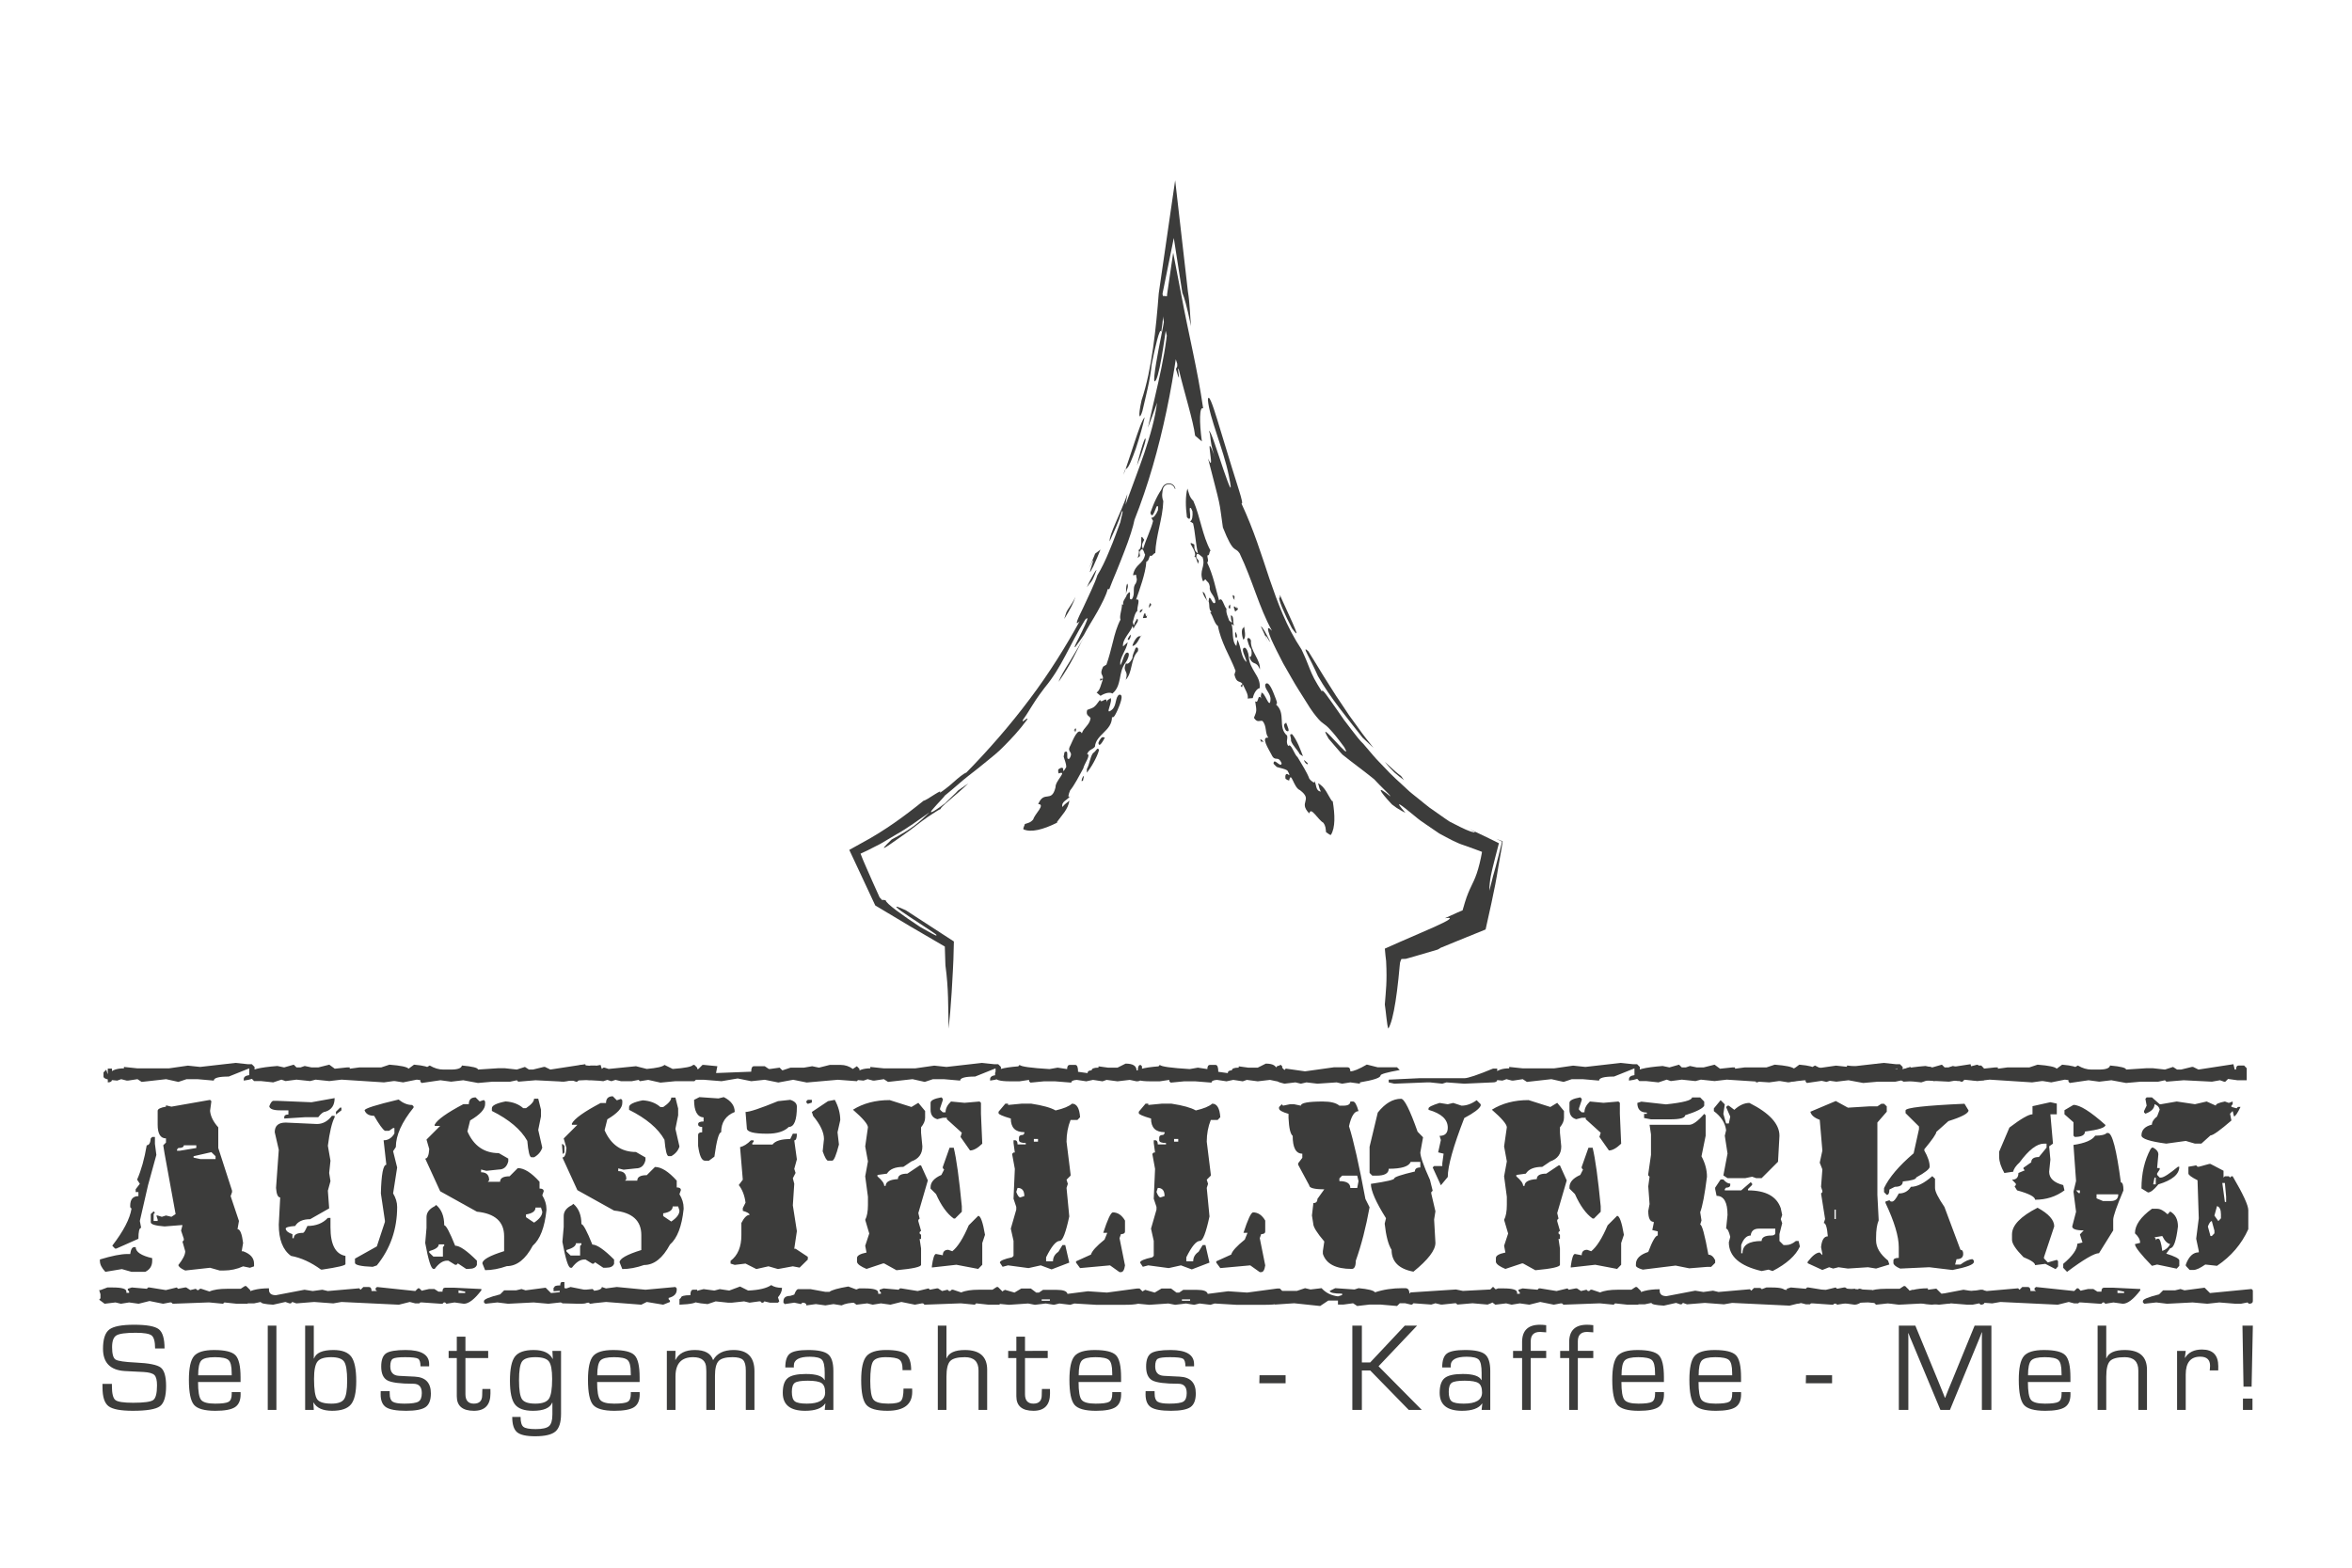 <?xml version="1.0" encoding="utf-8"?>
<!-- Generator: Adobe Illustrator 16.0.0, SVG Export Plug-In . SVG Version: 6.00 Build 0)  -->
<!DOCTYPE svg PUBLIC "-//W3C//DTD SVG 1.1//EN" "http://www.w3.org/Graphics/SVG/1.1/DTD/svg11.dtd">
<svg version="1.1" id="Ebene_1" xmlns="http://www.w3.org/2000/svg" xmlns:xlink="http://www.w3.org/1999/xlink" x="0px" y="0px"
	 width="425.197px" height="283.465px" viewBox="0 0 425.197 283.465" enable-background="new 0 0 425.197 283.465"
	 xml:space="preserve">
<g>
	<defs>
		<rect id="SVGID_1_" width="425.197" height="283.465"/>
	</defs>
	<clipPath id="SVGID_2_">
		<use xlink:href="#SVGID_1_"  overflow="visible"/>
	</clipPath>
	<path clip-path="url(#SVGID_2_)" fill="#3C3C3B" d="M101.732,208.679l0.303-0.29v-1.213l-0.303-0.303h-0.145 M335.507,233.718
		v0.259h-1.203v-0.494L335.507,233.718z M346.421,233.482l-0.73-0.236l-0.967,0.236h-2.17l-0.729,0.73
		c-1.948,0.486-2.922,0.888-2.922,1.203v0.257l0.257,0.237l2.17-0.237l1.934,0.237l4.619-0.237l2.664,0.237l2.17-0.237l2.922,0.237
		h0.967l1.203-0.237l0.258,0.237c0.473,0,0.709-0.165,0.709-0.494v-1.934l-0.236-0.236l-7.52,0.73l-0.967-0.968L346.421,233.482z
		 M331.404,233.718h-0.731l-0.73-0.472h-0.967c-1.619,0.315-2.428,0.637-2.428,0.967v0.966l0.494,0.494h0.709l3.395,0.237h0.259
		l0.235-0.237h0.236l0.237,0.237l1.461-0.237l1.696,0.237c0.873,0,1.927-0.81,3.158-2.428v-0.236l-4.854-0.237h-1.698
		C331.561,233.009,331.404,233.246,331.404,233.718 M331.876,220.42h-0.236v-1.697h0.236V220.42z M345.454,214.597
		c-0.501,0.804-1.232,1.203-2.191,1.203c-0.502,0.976-0.901,1.461-1.203,1.461h-0.235l-0.259-0.235l-0.709,0.235v0.237
		c1.604,3.395,2.406,6.066,2.406,8.013v1.935c-0.645,0-0.967,0.165-0.967,0.494v0.473c0.072,0.329,0.48,0.652,1.225,0.967
		l5.093-0.236h0.235l4.125,0.493c2.578-0.501,3.867-0.987,3.867-1.461v-0.235l-0.236-0.259c-0.588,0-1.317,0.323-2.191,0.968h-0.966
		l0.257-0.968c0.802,0,1.204-0.321,1.204-0.966c0-0.486-0.165-0.73-0.495-0.73l-2.9-7.756c-1.132-1.661-1.697-2.793-1.697-3.395
		v-1.698l-0.493-0.472C347.846,213.953,346.557,214.597,345.454,214.597 M344.488,200.783v0.494l2.427,2.406v0.493l-0.966,4.362
		c-2.65,2.263-4.435,4.361-5.351,6.295v0.73l0.494,0.494c0.315,0,0.473-0.322,0.473-0.968l0.988-0.494
		c0.959,0,1.439-0.321,1.439-0.966c1.619-0.158,2.428-0.4,2.428-0.73c1.619-0.889,2.428-1.532,2.428-1.935
		c0-0.83-0.321-1.804-0.967-2.921v-0.236c1.447-1.747,2.17-2.793,2.17-3.137l2.191-1.956c2.421-0.759,3.631-1.402,3.631-1.933
		l-0.73-1.203C348.04,199.896,344.488,200.296,344.488,200.783 M327.279,201.02c0.143,0.615,0.709,1.103,1.696,1.461l0.474,5.564
		l-0.474,2.191l0.474,1.203l-0.237,3.157l0.237,0.731v0.236l-0.237,0.235l0.73,4.62l-0.236,0.73c0.357,0,0.602,0.802,0.73,2.405
		c-0.688,0-1.096,0.652-1.225,1.955l0.237,1.204v0.236l-0.474-0.473c-0.602,0-1.332,0.565-2.191,1.696v0.237l2.665,1.224
		l1.224-0.493l0.731,0.236l0.966-0.236l1.697,0.236l3.632-0.236l1.46,0.236l2.406-0.73l-0.236-0.709
		c-1.446-1.16-2.17-2.377-2.17-3.652v-0.473c0-1.375,0.158-2.429,0.473-3.158l-0.236-4.598v-13.084l1.697-1.955v-0.968l-0.494-0.472
		h-0.473l-0.73,0.472h-1.461l-3.867,0.237l-2.191-1.203L327.279,201.02z M349.923,193.393l-0.967-0.473h-0.236l-1.934,0.473h-0.73
		l-0.73-0.473l-1.46,0.473l-2.17-0.236h-1.226l-3.631,0.236c0-0.315-0.967-0.559-2.9-0.73c-0.101,0.487-0.752,0.73-1.955,0.73
		h-1.439c-0.788,0-1.597-0.243-2.428-0.73l-1.697,0.967v1.955l0.237,0.236l3.394-0.494l1.934,0.258l2.191-0.258l2.664,0.494
		l2.664-0.236h3.158l1.204-0.258l0.257,0.258l3.137-0.258l5.092,0.258l1.461-0.258l0.73,0.258h0.237l0.493-0.494l1.677,0.236h1.696
		v-2.17l-0.473-0.494h-0.967c-0.329,0-0.494,0.243-0.494,0.73h-0.236l-0.235-0.968L349.923,193.393z M316.601,233.375l-0.258-0.258
		l-5.672,0.494l-0.988-0.236l-1.74,0.236l-1.482-0.236l-5.177,0.988c-0.831,0-1.247-0.33-1.247-0.988v-0.258
		c-2.134,0-3.695,0.415-4.684,1.246v0.988l0.494,0.493h1.482l1.225-0.257c0,0.243,0.745,0.408,2.234,0.494l2.213-0.494l0.752,0.257
		h0.237l0.257-0.257l0.73,0.257l3.223-0.257l3.459,0.257l1.482-0.257l10.377,0.494l1.977-0.494l0.988,0.257h0.73l0.494-0.493v-1.74
		l-0.494-0.494h-0.236l-0.494,0.494l-6.918-0.73l-0.258,0.236v0.258l0.258,0.236h-0.988c0-0.487-0.164-0.73-0.494-0.73h-0.988
		L316.601,233.375z M316.493,223.406c0.086-0.831,0.581-1.246,1.482-1.246h2.965v0.752c0,0.329-0.243,0.494-0.73,0.494
		c-1.16,0-1.74,0.33-1.74,0.988c-2.306,0-3.459,0.737-3.459,2.213h-0.236v-1.482C315.189,223.979,315.763,223.406,316.493,223.406
		 M310.07,214.748v0.258l0.257,1.225c1.317,0,1.977,1.152,1.977,3.459l-0.258,2.471c0.258,0,0.508,0.494,0.752,1.482l-0.258,0.988
		c0,2.549,1.977,4.282,5.93,5.199l1.246-0.258l0.731,0.258c2.549-1.318,4.195-2.8,4.94-4.448l-0.235-0.987h-0.494
		c-0.588,0.486-1.168,0.73-1.741,0.73h-0.494l-0.73-0.73v-1.246l0.494-1.977l-0.258-0.73l0.258-0.752l-0.258-1.225
		c-0.745-2.148-2.721-3.223-5.93-3.223v-0.236l0.752-0.752v-0.236l-0.258-0.259l-1.719,1.483h-2.965v-0.236l0.236-0.258
		c0.501,0,0.752-0.165,0.752-0.494v-0.236c-0.415,0-0.831-0.25-1.246-0.752h-0.494L310.07,214.748z M305.386,203.382h-7.176
		l0.258,1.741v3.695l-0.494,3.459v0.258l0.236,0.236l-0.236,1.739l0.236,3.202l-0.236,1.246c0,1.318,0.329,1.977,0.988,1.977v0.236
		l-0.258,1.246l0.988,0.236v0.752c-0.4,0-0.975,0.988-1.719,2.965c-1.49,0.487-2.233,1.224-2.233,2.213v0.257
		c0,0.244,0.415,0.488,1.246,0.731l5.929-0.731l2.471,0.495l3.201-0.258h0.752l0.731-0.731v-0.493
		c-0.33-0.658-0.738-0.988-1.226-0.988c-0.659-3.624-1.152-5.437-1.481-5.437l0.235-0.752l-0.235-1.481
		c0.415-1.074,0.822-3.215,1.224-6.424c0-1.232-0.329-2.463-0.988-3.695l0.752-3.717v-3.695l-0.258-0.258
		C306.947,202.725,306.045,203.382,305.386,203.382 M309.833,200.418v0.494c1.318,0.988,2.055,2.141,2.213,3.459l-0.236,0.988
		l0.494,3.223l-0.752,3.953l0.752,0.494h3.201l1.246-0.258l0.73,0.258h0.988l2.965-2.965l0.258-4.705
		c0-2.134-1.812-4.111-5.436-5.931c-0.902,0-1.812,0.416-2.728,1.246l-0.989-0.752h-0.236l-0.258,0.258l0.752,1.72l-0.258,1.246
		h-0.494l-0.494-1.74l0.258-1.719l-0.752-0.752L309.833,200.418z M301.175,199.688l-4.447-0.494l-0.73,0.235
		c0,1.161,0.573,1.741,1.719,1.741v0.236h-0.494v0.752l1.246,0.236h3.459c1.805,0,2.707-0.243,2.707-0.73
		c2.063-0.659,3.215-1.239,3.459-1.741v-0.729l-0.729-0.752h-1.483C305.88,198.943,304.312,199.358,301.175,199.688
		 M301.798,193.006l-1.224-0.258c-3.295,0.258-4.942,0.673-4.942,1.246v0.73l0.731,0.752h1.245l2.214,0.236l1.481-0.495l0.752,0.259
		l1.978-0.259l2.47,0.259l0.988-0.259l2.471,0.259l2.213-0.259l7.67,0.495l1.719-0.236h0.259l1.481,0.236l2.471-0.495l1.977,0.259
		h0.237v-2.234c0-0.329-0.903-0.573-2.707-0.731l-0.989,0.731c-0.258-0.329-1.411-0.573-3.459-0.731l-1.482,0.495h-3.953
		l-1.739,0.236v-0.236h-0.495l-2.213,0.236l-0.988-0.731l-1.976,0.495h-1.246l-1.226-0.258l-0.752,0.258h-0.729l-0.495-0.495
		L301.798,193.006z M294.923,233.203h-2.449c-1.403,0-2.471,0.164-3.201,0.494l-1.482-0.494h-0.236l-0.258,0.236h-0.236
		l-0.258-0.236l-0.988,0.236l-0.73-0.474h-0.236l-1.246,0.237l-0.235-0.237l-1.978,0.474l-2.942-0.474h-0.259l-0.236,0.237
		l-2.707-0.237l-0.73,0.237v0.236l0.236,0.258v0.236h-0.494v-0.236c0-0.487-0.816-0.731-2.449-0.731h-0.988l-1.245,0.474h-0.237
		l0.237,0.752v0.73l-0.237,0.257l0.989,0.731l1.955-0.237l0.987,0.237l1.482-0.237l1.719,0.237l1.978-0.494l2.448,0.494l1.246-0.237
		h0.236l0.258,0.237l6.381-0.237h0.258l2.449,0.237l0.258-0.237l2.213,0.237h1.955l0.494-0.494v-1.977l-0.73-0.73h-0.236
		L294.923,233.203z M290.626,221.559c-0.988,2.335-1.977,3.896-2.965,4.684l-0.73-0.258c-0.659,0-0.988,0.33-0.988,0.987
		l-1.225-0.235c-0.301,0-0.551,0.738-0.752,2.213v0.236l4.426-0.494l3.953,0.752l0.73-0.752v-3.933l0.495-1.481
		c-0.388-2.291-0.796-3.438-1.226-3.438L290.626,221.559z M285.942,210.988v0.236l0.236,0.258l-0.494,0.967
		c-1.304,0.573-1.955,1.31-1.955,2.213v0.258l0.988,0.988c0.931,2.091,1.998,3.566,3.201,4.426h0.237l1.224-1.225v-0.988
		c-0.487-5.056-0.974-8.587-1.461-10.592h-0.752L285.942,210.988z M269.7,200.654c1.791,1.561,2.692,2.621,2.708,3.18l-0.495,3.459
		l0.495,2.707l-0.495,2.707l0.495,3.695v1.461c0,1.175-0.165,2.077-0.495,2.707l0.73,2.471l-0.73,2.213l0.236,1.225
		c-1.146,0.229-1.719,0.559-1.719,0.987v0.731c0.101,0.401,0.673,0.815,1.719,1.246l2.966-0.988h0.235l2.213,1.224
		c2.966-0.271,4.447-0.601,4.447-0.987v-2.943l-0.258-1.719h0.258v-0.752l-0.258-0.236v-0.258l0.258-0.236l-0.494-1.719v-0.258
		l0.236-0.236l-0.236-0.989l1.72-5.907l-1.226-2.707h-0.258l-2.213,1.482c-1.146,0-1.718,0.329-1.718,0.988
		c-1.477,0.086-2.214,0.494-2.214,1.224h-0.258c0-0.458-0.408-1.03-1.225-1.718v-0.258l1.719-0.236
		c0.501-0.816,1.49-1.225,2.965-1.225l1.461-0.988c1.317-0.459,1.977-1.361,1.977-2.707l-0.236-2.471v-0.988
		c0.487-0.587,0.73-1.161,0.73-1.719v-1.225l-1.225-1.482l-1.246,0.752l-3.932-1.246C273.774,198.914,271.562,199.494,269.7,200.654
		 M283.729,199.408v1.246c0,0.917,0.408,1.49,1.225,1.719l0.988-0.258h0.73v0.258l2.707,2.449l-0.236,0.752l1.72,2.449
		c0.63,0,1.366-0.408,2.212-1.226l-0.236-5.414v-1.976l-0.258-0.236l-2.707,0.236l-2.449-0.236
		c-0.659,0.616-0.988,1.268-0.988,1.955h-0.494l-0.493-0.473v-0.258l0.493-1.482v-0.237l-0.258-0.257
		C284.381,198.649,283.729,198.979,283.729,199.408 M286.608,192.92l-2.213-0.236l-3.438,0.493h-5.672l-2.449-0.257v0.257
		c-1.318,0-2.22,0.33-2.707,0.989h-0.258l-0.236-0.752l-0.494,0.494v0.752c0,0.387,0.824,0.63,2.472,0.73l0.729-0.259l0.988,0.259
		h0.236l1.719-0.259l0.752,0.495l4.426-0.495l2.213,0.495l1.482-0.495h1.956l2.964,0.259c0-0.486,0.902-0.73,2.707-0.73l3.695-1.483
		v1.226c-0.658,0.086-0.988,0.33-0.988,0.729v0.259c1.304-0.173,1.956-0.415,1.956-0.73v-1.74l-0.495-0.495h-0.73l-2.213-0.235
		L286.608,192.92z M269.421,233.16l-4.963,0.258l-1.246-0.258l-7.928,0.515h-0.257l-0.237,0.237c0-0.659-0.25-0.989-0.752-0.989
		h-0.494c-1.819,0-3.473,0.251-4.963,0.752c-0.243-0.343-1.239-0.594-2.986-0.752l-0.729,0.237l-3.481-0.237l-0.988,0.495
		c0,0.329,0.744,0.494,2.234,0.494v0.258l-0.752,0.236c-1.232-0.158-2.22-0.652-2.965-1.483l-1.998,0.237l-0.988-0.237l-1.481,0.495
		h-3.481l-0.494,0.494v1.976l3.481-0.235l4.705,0.494l1.481-0.988h1.74v0.729h0.989l1.739-0.235l0.752,0.494l2.234-0.259h1.978
		l2.985,0.259l0.494-0.494h0.988l0.989,0.235h0.257l0.236-0.235l3.223,0.235l0.752-0.235l0.988,0.235h0.258l2.234-0.235h0.236
		l0.258,0.235l2.729-0.235l2.728,0.235c0.988-0.328,1.568-0.737,1.74-1.224v-1.246l-0.752-0.752L269.421,233.16z M242.63,212.578
		h2.729l0.236,0.988l-0.236,1.246h-1.245c0-0.83-0.659-1.246-1.978-1.246v-0.494L242.63,212.578z M235.175,199.923l-1.224-0.257
		h-0.752l-1.247,0.257l-0.236-0.257l-0.494,0.515v0.237c0,0.329,0.573,0.659,1.719,0.988v0.752c0.087,1.819,0.337,2.893,0.753,3.223
		c0,2.148,0.579,3.223,1.739,3.223v0.752l-0.752,0.987v0.259l1.998,3.717c0,0.486,0.909,0.729,2.729,0.729l-1.247,1.741
		c0,0.501-0.25,0.752-0.752,0.752v0.236l-0.236,1.998l0.236,1.481c0,0.588,0.667,1.662,1.999,3.224l-0.259,1.739v0.495
		c0.588,1.819,2.327,2.729,5.221,2.729c0.486,0,0.73-0.494,0.73-1.482c1.002-2.807,1.833-6.03,2.492-9.668l-0.752-1.504
		c-1.16-6.202-2.147-10.585-2.965-13.148c0.401-1.819,0.974-2.729,1.719-2.729c-0.33-1.16-0.659-1.74-0.988-1.74h-0.493
		c0,0.501-0.416,0.751-1.246,0.751h-0.731c-0.587-0.501-1.583-0.751-2.986-0.751C236.5,199.172,235.175,199.422,235.175,199.923
		 M264.222,199.923l-1.504-0.494l-0.988,0.237l-1.482-0.237c-1.332,0.416-1.998,0.745-1.998,0.989v0.257
		c2.321,0.659,3.48,1.734,3.48,3.224c0,0.987-0.493,1.482-1.482,1.482l0.236,0.751l-0.493,2.235l0.987,0.236l-0.236,1.739v0.495
		h-1.482l-0.258,0.257l1.482,3.224l1.246-1.504c0-1.977,0.995-5.528,2.986-10.656c1.733-0.917,2.721-1.661,2.965-2.235v-0.257
		l-0.73-0.73C266.034,199.594,265.124,199.923,264.222,199.923 M249.076,201.17l-1.483,6.188v4.727l0.494,0.494h0.752
		c1.475,0,2.213-0.415,2.213-1.246c2.32,0,3.646-0.416,3.976-1.246h1.739v1.009c-0.659,0-0.987,0.244-0.987,0.731
		c-2.479,0.587-3.718,1.003-3.718,1.246c0,0.244-1.41,0.573-4.232,0.988c0,1.245,0.91,3.315,2.729,6.209l-0.235,0.987
		c0.242,2.235,0.657,3.812,1.246,4.728c0,2.147,1.316,3.466,3.952,3.953c2.649-2.148,3.975-3.882,3.975-5.199l-0.236-4.232
		l0.236-1.482l-0.752-3.224v-0.235l0.258-0.259l-0.494-1.976c-1.16-2.563-1.74-4.218-1.74-4.963l0.494-2.729l-0.988-1.009
		c-1.403-3.968-2.398-5.952-2.986-5.952C251.797,198.677,250.393,199.508,249.076,201.17 M264.716,194.961h-8.185l-5.479,0.257
		v0.495l1.01,0.236l5.951-0.236h0.494l2.234,0.236l0.752-0.236l3.223,0.236l5.199-0.236c0.502,0,0.752-0.165,0.752-0.495v-1.998
		h-0.752C267.107,194.381,265.375,194.961,264.716,194.961 M244.113,193.715c0-0.486-0.165-0.73-0.495-0.73h-2.471l-5.221,0.73
		l-3.479-0.495l-0.237,0.259l-0.752-0.752h-0.494l-0.494,0.493v1.741c0,0.415,0.58,0.745,1.74,0.988l1.977-0.236l0.988,0.236
		l1.01-0.236l1.977,0.236l3.48-0.236l0.988,0.236l1.483-0.236l1.739,0.236v-0.236c2.479-0.416,3.718-0.831,3.718-1.247
		c0-0.243,1.159-0.571,3.479-0.987l-0.494-0.494h-3.479l-1.978-0.494C245.695,193.306,244.7,193.715,244.113,193.715
		 M215.152,235.201h-1.482v-0.258h1.482V235.201z M208.749,233.718l-1.718-0.493l-1.719,0.988v1.482l2.449,0.235l3.459-0.235
		l1.225,0.235l1.955-0.235l1.482,0.235l0.988-0.235l1.956,0.235l0.751-0.235l3.932,0.235h5.156c2.134,0,3.202-0.242,3.202-0.729
		v-1.719l-0.495-0.494h-0.494l-5.414,0.729l-3.437-0.235l-3.696,0.473c-0.101-0.487-0.752-0.73-1.955-0.73h-2.47l-0.731,0.493
		h-0.494l-0.967-0.729h-1.74L208.749,233.718z M224.798,222.912h0.731l-0.495,1.224c-1.476,1.189-2.291,2.093-2.449,2.707
		l-2.707,1.226v0.235l0.73,0.989l5.414-0.495l1.72,1.226h0.257c0.373,0,0.616-0.408,0.73-1.226l-0.987-4.919l0.257-0.73
		c0.487,0,0.73-0.164,0.73-0.494v-1.955c-0.572-0.988-1.311-1.483-2.213-1.483C226.144,219.288,225.572,220.521,224.798,222.912
		 M210.533,216.273l-0.731,0.235c-0.244,0-0.487-0.329-0.73-0.987l0.236-0.73C210.124,214.791,210.533,215.285,210.533,216.273
		 M213.003,206.434h-0.752v-0.494h0.752V206.434z M205.87,201.02v0.258c0,0.215,0.738,0.537,2.213,0.967
		c0,1.647,0.817,2.471,2.45,2.471v0.236l-0.237,0.258c-0.487,0-0.73,0.164-0.73,0.494v0.472c0,0.33,0.408,0.495,1.224,0.495v0.257
		h-1.482c0-0.501-0.165-0.752-0.494-0.752h-0.237v0.495l0.237,1.718h-0.237l-0.257,0.259l0.494,2.707l-0.237,5.393l0.495,1.482
		v0.493l-0.989,3.438l0.494,2.213v2.707l-0.257,0.258c-1.476,0.315-2.213,0.638-2.213,0.966l0.494,0.752l0.988-0.258l3.695,0.495
		l2.213-0.495l1.955,0.731l3.202-1.226l-0.731-3.179h-0.494l-0.752,1.225c-0.644,0.43-0.967,1.003-0.967,1.719h-1.246v-0.73
		c0.974-1.977,1.797-2.965,2.471-2.965c0.517,0,1.088-1.475,1.72-4.426l-0.495-5.156l0.236-0.73l-0.236-0.752l0.73-0.73v-0.237
		l-0.73-5.907c0-1.403,0.244-2.715,0.73-3.932h1.246l0.473-0.495c-0.114-1.632-0.602-2.448-1.461-2.448
		c-0.545,0.486-1.532,0.896-2.965,1.225c-0.874-0.501-2.342-0.91-4.404-1.225h-1.741l-2.449,0.236v-0.236h-0.494L205.87,201.02z
		 M227.376,193.048h-1.718l-1.72-0.235v0.235c-0.831,0-1.245,0.165-1.245,0.495c-0.487,0-0.731,0.164-0.731,0.494l-1.719-0.237
		c0-0.83-0.164-1.246-0.494-1.246h-0.988c-0.33,0-0.494,0.251-0.494,0.752l-1.719-0.258l-1.461,0.258
		c-3.351-0.199-5.156-0.45-5.414-0.752l-0.236,0.259c-2.793,0.215-4.19,0.623-4.19,1.225v0.73c0,0.502,0.903,0.752,2.707,0.752
		h1.719l1.719-0.259v0.259l0.258,0.236l2.449-0.236h1.955l2.965,0.236c0-0.287,0.329-0.452,0.988-0.495l1.719,0.259l1.226-0.259
		l1.718,0.259l0.73-0.259l1.977,0.259l2.213-0.259l1.225,0.259c0.658,0,0.988-0.25,0.988-0.752v-1.955l-0.258-0.259
		c-0.329,0-0.494,0.33-0.494,0.989h-0.236c0-0.816-0.658-1.225-1.977-1.225L227.376,193.048z M189.8,235.201h-1.482v-0.258h1.482
		V235.201z M183.398,233.718l-1.719-0.493l-1.719,0.988v1.482l2.449,0.235l3.459-0.235l1.225,0.235l1.955-0.235l1.483,0.235
		l0.988-0.235l1.955,0.235l0.752-0.235l3.932,0.235h5.156c2.134,0,3.201-0.242,3.201-0.729v-1.719l-0.494-0.494h-0.494l-5.414,0.729
		l-3.438-0.235l-3.695,0.473c-0.101-0.487-0.752-0.73-1.955-0.73h-2.471l-0.73,0.493h-0.495l-0.966-0.729h-1.741L183.398,233.718z
		 M199.447,222.912h0.73l-0.494,1.224c-1.475,1.189-2.292,2.093-2.449,2.707l-2.707,1.226v0.235l0.73,0.989l5.414-0.495l1.719,1.226
		h0.258c0.372,0,0.615-0.408,0.73-1.226l-0.988-4.919l0.258-0.73c0.487,0,0.73-0.164,0.73-0.494v-1.955
		c-0.573-0.988-1.31-1.483-2.213-1.483C200.793,219.288,200.22,220.521,199.447,222.912 M185.181,216.273l-0.73,0.235
		c-0.244,0-0.488-0.329-0.731-0.987l0.236-0.73C184.773,214.791,185.181,215.285,185.181,216.273 M187.652,206.434H186.9v-0.494
		h0.752V206.434z M180.519,201.02v0.258c0,0.215,0.737,0.537,2.213,0.967c0,1.647,0.816,2.471,2.449,2.471v0.236l-0.236,0.258
		c-0.487,0-0.731,0.164-0.731,0.494v0.472c0,0.33,0.408,0.495,1.225,0.495v0.257h-1.483c0-0.501-0.164-0.752-0.494-0.752h-0.236
		v0.495l0.236,1.718h-0.236l-0.258,0.259l0.494,2.707l-0.236,5.393l0.494,1.482v0.493l-0.988,3.438l0.494,2.213v2.707l-0.258,0.258
		c-1.475,0.315-2.213,0.638-2.213,0.966l0.494,0.752l0.989-0.258l3.695,0.495l2.213-0.495l1.955,0.731l3.201-1.226l-0.73-3.179
		h-0.495l-0.751,1.225c-0.645,0.43-0.967,1.003-0.967,1.719h-1.246v-0.73c0.973-1.977,1.797-2.965,2.47-2.965
		c0.516,0,1.089-1.475,1.719-4.426l-0.494-5.156l0.236-0.73l-0.236-0.752l0.73-0.73v-0.237l-0.73-5.907
		c0-1.403,0.243-2.715,0.73-3.932h1.246l0.473-0.495c-0.115-1.632-0.601-2.448-1.461-2.448c-0.544,0.486-1.533,0.896-2.965,1.225
		c-0.873-0.501-2.341-0.91-4.404-1.225h-1.74l-2.449,0.236v-0.236h-0.495L180.519,201.02z M202.025,193.048h-1.719l-1.719-0.235
		v0.235c-0.831,0-1.246,0.165-1.246,0.495c-0.487,0-0.73,0.164-0.73,0.494l-1.719-0.237c0-0.83-0.165-1.246-0.494-1.246h-0.989
		c-0.329,0-0.494,0.251-0.494,0.752l-1.718-0.258l-1.461,0.258c-3.352-0.199-5.157-0.45-5.414-0.752l-0.237,0.259
		c-2.793,0.215-4.189,0.623-4.189,1.225v0.73c0,0.502,0.902,0.752,2.707,0.752h1.719l1.718-0.259v0.259l0.258,0.236l2.449-0.236
		h1.955l2.965,0.236c0-0.287,0.33-0.452,0.989-0.495l1.718,0.259l1.225-0.259l1.719,0.259l0.73-0.259l1.977,0.259l2.213-0.259
		l1.224,0.259c0.659,0,0.989-0.25,0.989-0.752v-1.955l-0.258-0.259c-0.33,0-0.494,0.33-0.494,0.989h-0.237
		c0-0.816-0.659-1.225-1.976-1.225L202.025,193.048z M179.423,233.203h-2.449c-1.404,0-2.471,0.164-3.201,0.494l-1.483-0.494h-0.236
		l-0.258,0.236h-0.236l-0.258-0.236l-0.988,0.236l-0.731-0.474h-0.236l-1.246,0.237l-0.236-0.237l-1.977,0.474l-2.943-0.474h-0.258
		l-0.236,0.237l-2.708-0.237l-0.73,0.237v0.236l0.236,0.258v0.236h-0.494v-0.236c0-0.487-0.816-0.731-2.449-0.731h-0.988
		l-1.246,0.474h-0.237l0.237,0.752v0.73l-0.237,0.257l0.989,0.731l1.955-0.237l0.988,0.237l1.482-0.237l1.719,0.237l1.977-0.494
		l2.449,0.494l1.246-0.237h0.236l0.258,0.237l6.381-0.237h0.258l2.449,0.237l0.258-0.237l2.213,0.237h1.955l0.494-0.494v-1.977
		l-0.731-0.73h-0.236L179.423,233.203z M175.126,221.559c-0.988,2.335-1.976,3.896-2.965,4.684l-0.73-0.258
		c-0.659,0-0.988,0.33-0.988,0.987l-1.225-0.235c-0.301,0-0.551,0.738-0.752,2.213v0.236l4.426-0.494l3.953,0.752l0.731-0.752
		v-3.933l0.494-1.481c-0.387-2.291-0.795-3.438-1.225-3.438L175.126,221.559z M170.443,210.988v0.236l0.236,0.258l-0.494,0.967
		c-1.304,0.573-1.955,1.31-1.955,2.213v0.258l0.988,0.988c0.931,2.091,1.998,3.566,3.201,4.426h0.237l1.224-1.225v-0.988
		c-0.487-5.056-0.974-8.587-1.461-10.592h-0.752L170.443,210.988z M154.201,200.654c1.79,1.561,2.692,2.621,2.707,3.18l-0.495,3.459
		l0.495,2.707l-0.495,2.707l0.495,3.695v1.461c0,1.175-0.165,2.077-0.495,2.707l0.731,2.471l-0.731,2.213l0.237,1.225
		c-1.146,0.229-1.719,0.559-1.719,0.987v0.731c0.1,0.401,0.673,0.815,1.719,1.246l2.965-0.988h0.236l2.213,1.224
		c2.965-0.271,4.447-0.601,4.447-0.987v-2.943l-0.258-1.719h0.258v-0.752l-0.258-0.236v-0.258l0.258-0.236l-0.494-1.719v-0.258
		l0.236-0.236l-0.236-0.989l1.719-5.907l-1.225-2.707h-0.258l-2.213,1.482c-1.146,0-1.718,0.329-1.718,0.988
		c-1.476,0.086-2.213,0.494-2.213,1.224h-0.258c0-0.458-0.408-1.03-1.225-1.718v-0.258l1.719-0.236
		c0.501-0.816,1.49-1.225,2.965-1.225l1.461-0.988c1.317-0.459,1.976-1.361,1.976-2.707l-0.236-2.471v-0.988
		c0.487-0.587,0.731-1.161,0.731-1.719v-1.225l-1.225-1.482l-1.246,0.752l-3.932-1.246
		C158.275,198.914,156.062,199.494,154.201,200.654 M168.23,199.408v1.246c0,0.917,0.408,1.49,1.224,1.719l0.989-0.258h0.73v0.258
		l2.707,2.449l-0.236,0.752l1.719,2.449c0.63,0,1.367-0.408,2.213-1.226l-0.237-5.414v-1.976l-0.258-0.236l-2.707,0.236
		l-2.449-0.236c-0.659,0.616-0.988,1.268-0.988,1.955h-0.494l-0.494-0.473v-0.258l0.494-1.482v-0.237l-0.258-0.257
		C168.881,198.649,168.23,198.979,168.23,199.408 M171.109,192.92l-2.213-0.236l-3.438,0.493h-5.672l-2.449-0.257v0.257
		c-1.318,0-2.22,0.33-2.707,0.989h-0.258l-0.236-0.752l-0.494,0.494v0.752c0,0.387,0.824,0.63,2.471,0.73l0.73-0.259l0.988,0.259
		h0.237l1.718-0.259l0.752,0.495l4.426-0.495l2.213,0.495l1.482-0.495h1.956l2.964,0.259c0-0.486,0.903-0.73,2.707-0.73l3.696-1.483
		v1.226c-0.659,0.086-0.989,0.33-0.989,0.729v0.259c1.304-0.173,1.956-0.415,1.956-0.73v-1.74l-0.495-0.495h-0.73l-2.213-0.235
		L171.109,192.92z M149.947,233.59h-0.731l-2.707-0.495h-2.191c-0.244,0-0.487,0.33-0.731,0.989l-0.73,0.236
		c-0.817,0-1.225,0.329-1.225,0.988v0.236l0.236,0.257l1.719-0.257l1.225,0.257l0.236-0.257c0.487,0,0.731,0.164,0.731,0.494
		l1.718-0.237l1.719,0.237l1.461-0.237l1.461,0.237c0.659-0.33,1.561-0.494,2.707-0.494h0.473v-2.191l-1.955-0.73
		C151.486,232.938,150.347,233.26,149.947,233.59 M135.251,233.354l-1.461-0.73l-1.955,0.73l-1.718-0.259l-0.967,0.259l-1.955-0.259
		c-1.476,0.33-2.213,0.659-2.213,0.989v0.966c0,0.33,0.981,0.581,2.943,0.752l1.461-0.493l2.213,0.236h0.73l2.192-0.236l0.988,0.236
		l1.719-0.236h0.236l0.237,0.236h0.257l0.237-0.236l0.988,0.236h1.461l0.236-0.236l-0.236-0.73c0.487-0.573,0.73-1.146,0.73-1.719
		c-0.816,0-1.468-0.165-1.955-0.494C138.603,232.938,137.213,233.268,135.251,233.354 M142.857,205.961
		c-1.633,0-2.7,0.329-3.201,0.988h-3.653v-0.258l0.237-0.236v-0.258h-0.495c-0.644,0.659-1.296,1.066-1.955,1.225l0.494,5.887
		l-0.73,0.967c0.645,0.815,1.053,1.877,1.225,3.18l-0.495,0.988v0.494c0.817,0.244,1.225,0.486,1.225,0.73
		c-0.487,0-0.981,0.487-1.482,1.461v2.212c0,2.12-0.652,3.667-1.955,4.642v0.494l0.752,0.236l1.955-0.236l1.955,0.988l2.191-0.495
		l1.719,0.495l2.685-0.495l1.225,0.237l1.482-1.461v-0.494l-2.212-1.461h-0.237l0.473-3.18l-0.731-4.662l0.258-3.91l-0.258-0.989
		l0.495-0.966l-0.237-0.73l0.473-1.72l-0.473-3.437c0.315,0,0.473-0.401,0.473-1.203h-0.731L142.857,205.961z M149.689,199.107
		l-2.922,1.955l0.236,0.73c1.303,1.562,1.955,2.95,1.955,4.168l-0.236,2.212c0.401,1.132,0.723,1.698,0.967,1.698h0.752
		c0.315,0,0.723-0.974,1.224-2.922l-0.257-2.213l0.494-2.191c0-1.231-0.33-2.457-0.989-3.674L149.689,199.107z M146.036,198.871
		l-0.257,0.236v0.258l0.257,0.236l0.731-0.236v-0.494H146.036z M140.644,199.107c-3.18,1.304-5.135,1.955-5.865,1.955l0.236,2.943
		c0,0.658,1.225,0.988,3.674,0.988c1.79,0,3.094-0.408,3.91-1.225c0.974,0,1.461-1.225,1.461-3.675c0-0.571-0.401-0.98-1.203-1.224
		L140.644,199.107z M125.476,198.871c0,2.034,0.573,3.094,1.719,3.179v0.731c-0.659,0-0.989,0.165-0.989,0.494
		c0,0.33,0.244,0.494,0.731,0.494v0.967c-0.487,0-0.731,0.165-0.731,0.494v1.955c0.244,1.791,0.652,2.686,1.225,2.686h0.73
		l0.989-0.73c0.401-2.937,0.809-4.404,1.224-4.404c0-1.79,0.817-3.016,2.45-3.674c0-1.132-0.659-2.026-1.977-2.686l-0.967,0.236
		l-3.437-0.236L125.476,198.871z M126.271,193.285c-0.817,0-1.225,0.165-1.225,0.494v1.461h2.213l3.18,0.258l2.922-0.494
		l2.449,0.494l2.449-0.258l2.449,0.494l2.686-0.494l2.449,0.494l5.629-0.494l3.437,0.258l0.473-0.494v-1.719l-0.473-0.494
		l-0.73,0.494c-0.659-0.487-1.396-0.731-2.213-0.731h-1.955l-1.955,0.494l-1.225-0.257l-1.482,0.257h-2.428l-1.482,0.495
		l-0.494-0.495l-1.698,0.237h-0.257l-0.731-0.494h-1.955c-0.33,0-0.494,0.329-0.494,0.988l-6.123,0.236h-0.236l0.236-1.225
		l-2.428-0.237h-0.258L126.271,193.285z M124.81,234.191c-1.146,0-1.719,0.165-1.719,0.494l-0.258,0.236v0.988
		c2.134-0.086,3.201-0.33,3.201-0.731v-1.976h-0.73C124.974,233.203,124.81,233.532,124.81,234.191 M101.177,233.203v1.976
		l0.494,0.494h3.932l1.246-0.257l0.236,0.257l2.471-0.257l6.381,0.494l0.988-0.494l2.965,0.494l1.225-0.494v-0.237l-0.237-0.257
		v-0.236c0.974-0.244,1.461-0.738,1.461-1.482v-0.237l-0.236-0.257l-5.414,0.494l-5.178-0.494l-1.955,0.257l-0.752-0.257
		c0,0.415-0.652,0.658-1.955,0.73l-3.695-0.73l-0.752,0.257h-0.237l-0.257-0.257C101.421,232.709,101.177,232.873,101.177,233.203
		 M105.109,224.802v0.237l-0.237,0.258v1.719h-1.718l-0.752-0.73v-0.258c1.145-0.329,1.718-0.738,1.718-1.226H105.109z
		 M122.597,218.143l0.236,0.752c0,0.658-0.494,1.317-1.482,1.977l-1.461-0.989v-0.494c1.146-0.172,1.719-0.587,1.719-1.245H122.597z
		 M103.39,217.906c-0.988,0.487-1.482,1.146-1.482,1.976v1.956l-0.237,2.707c0.573,3.122,1.067,4.684,1.483,4.684h0.236
		c0.745-0.988,1.482-1.482,2.213-1.482h0.258l1.224,0.752h0.237l0.257-0.258l1.483,0.988h0.494c0.816,0,1.303-0.243,1.461-0.73
		v-0.752c-1.805-1.805-3.115-2.707-3.932-2.707c-0.988-2.464-1.647-3.696-1.976-3.696c0-1.632-0.487-2.856-1.461-3.673
		L103.39,217.906z M119.89,200.181h-0.494c-0.817-0.729-1.884-1.138-3.201-1.224c-1.648,0.329-2.471,0.738-2.471,1.224v0.494
		c3.122,1.563,5.256,3.366,6.402,5.415c0.172,1.977,0.423,2.964,0.752,2.964h0.473c0.744-0.415,1.239-0.994,1.482-1.739l-0.73-3.201
		l0.494-2.449v-1.225l-0.494-1.977h-0.752C121.351,198.95,120.864,199.523,119.89,200.181 M109.556,199.451h-0.988
		c-2.965,1.561-4.691,2.793-5.178,3.695v0.235h0.988l-2.47,2.472l0.494,1.719c-0.072,1.146-0.316,1.719-0.731,1.719l2.707,5.908
		l6.639,3.695c3.28,0.33,4.92,1.805,4.92,4.426v2.707c-2.621,0.815-3.932,1.554-3.932,2.213l0.494,1.225
		c1.232,0,2.543-0.244,3.932-0.73c1.805,0,3.366-1.232,4.684-3.695c1.317-1.146,2.141-3.28,2.47-6.403V218.4
		c0-0.816-0.25-1.641-0.752-2.472l0.258-0.729c0-0.329-0.251-0.494-0.752-0.494v-1.225c-1.475-1.647-2.786-2.472-3.931-2.472
		l-1.483,1.483c-1.146,0-1.719,0.329-1.719,0.988h-2.213l0.237-0.259c0-0.974-0.487-1.461-1.461-1.461v-0.493l0.967,0.236
		l2.234-0.236c0.902,0,1.475-0.494,1.719-1.482v-0.494l-1.719-0.989c-2.635,0-4.526-1.31-5.672-3.931l0.494-1.977
		c1.805-1.061,2.707-2.041,2.707-2.943v-0.494l-0.236-0.258l-0.752,0.258l-0.73-0.73
		C109.964,198.227,109.556,198.634,109.556,199.451 M101.177,194.037v1.224l0.236,0.237l5.436-0.237l2.213,0.237l0.73-0.237
		l0.731,0.237l0.752-0.237l0.988,0.237h1.955l1.225-0.237l0.258,0.237l1.482-0.237l2.213,0.495l2.707-0.258h3.437l0.494-0.473
		v-1.978l-0.494-0.494h-0.236c-0.244,0.33-1.475,0.573-3.695,0.731l-1.483-0.731c-0.329,0.33-1.396,0.573-3.201,0.731l-1.955-0.494
		l-4.941,0.494l-0.731-0.237h-0.236l-0.258,0.237l-0.236-0.731l-1.246,0.237l-2.213-0.237
		C102.488,193.299,101.177,193.793,101.177,194.037 M101.284,232.423c-0.703,0-1.055,0.102-1.055,0.304l-0.158,0.145v0.607
		c1.31-0.054,1.964-0.203,1.964-0.449v-1.212h-0.448C101.385,231.817,101.284,232.02,101.284,232.423"/>
	<path clip-path="url(#SVGID_2_)" fill="#3C3C3B" d="M405.394,239.693l0.19,11.036h1.464l0.223-11.036H405.394z M405.483,254.94
		h1.721v-2.055h-1.721V254.94z M393.575,254.94h1.563v-6.401c0-2.151,0.871-3.228,2.613-3.228c1.192,0,1.788,0.548,1.788,1.642
		c0,0.098-0.011,0.287-0.034,0.57l-0.033,0.268h1.541l0.011-0.736c0-2.026-0.982-3.039-2.948-3.039
		c-1.422,0-2.442,0.503-3.061,1.508l-0.034-0.033l0.157-1.229h-1.563V254.94z M379.208,239.693v15.247h1.563v-6.01
		c0-1.407,0.225-2.348,0.671-2.82s1.332-0.709,2.658-0.709c1.646,0,2.469,0.804,2.469,2.412v0.302v6.825h1.563v-6.825v-0.436
		c0-2.383-1.34-3.574-4.021-3.574c-1.811,0-2.912,0.499-3.307,1.497l-0.034-0.023v-5.886H379.208z M366.629,248.674
		c0-1.37,0.188-2.259,0.564-2.664s1.196-0.608,2.463-0.608c1.259,0,2.077,0.173,2.458,0.52c0.379,0.346,0.568,1.097,0.568,2.251
		l0.013,0.502H366.629z M372.695,252.048c0,0.729-0.189,1.203-0.565,1.424c-0.376,0.22-1.193,0.33-2.451,0.33
		c-1.326,0-2.169-0.231-2.53-0.693s-0.542-1.534-0.542-3.217h7.686v-0.838c0-2.033-0.306-3.366-0.916-3.999
		c-0.611-0.633-1.899-0.949-3.865-0.949c-1.802,0-3.012,0.365-3.63,1.094c-0.619,0.73-0.927,2.16-0.927,4.29
		c0,2.301,0.307,3.812,0.921,4.529c0.614,0.719,1.905,1.078,3.871,1.078c1.689,0,2.872-0.222,3.546-0.664
		c0.674-0.443,1.011-1.22,1.011-2.329l-0.011-0.391h-1.597V252.048z M356.976,239.693l-4.043,9.874l-0.659,1.586
		c-0.052,0.149-0.156,0.414-0.313,0.793l-0.313,0.793h-0.044l-0.313-0.793l-0.324-0.793l-0.647-1.597l-4.066-9.863h-2.982v15.247
		h1.721v-12.198v-0.838l-0.012-0.424l-0.012-0.414h0.045c0.052,0.15,0.098,0.265,0.134,0.347l0.135,0.357l0.302,0.704l5.205,12.466
		h1.72l5.195-12.611l0.29-0.715c0.021-0.052,0.066-0.168,0.134-0.346l0.134-0.358h0.045l-0.011,0.458l-0.012,0.458v0.916v12.198
		h1.721v-15.247H356.976z M326.456,250.114h4.748v-1.452h-4.714L326.456,250.114z M307.084,248.674c0-1.37,0.188-2.259,0.563-2.664
		s1.197-0.608,2.464-0.608c1.259,0,2.077,0.173,2.458,0.52c0.379,0.346,0.568,1.097,0.568,2.251l0.012,0.502H307.084z
		 M313.149,252.048c0,0.729-0.188,1.203-0.564,1.424c-0.376,0.22-1.193,0.33-2.451,0.33c-1.326,0-2.169-0.231-2.53-0.693
		s-0.542-1.534-0.542-3.217h7.686v-0.838c0-2.033-0.307-3.366-0.916-3.999c-0.611-0.633-1.899-0.949-3.865-0.949
		c-1.802,0-3.012,0.365-3.63,1.094c-0.619,0.73-0.927,2.16-0.927,4.29c0,2.301,0.307,3.812,0.921,4.529
		c0.614,0.719,1.905,1.078,3.871,1.078c1.689,0,2.872-0.222,3.546-0.664c0.674-0.443,1.011-1.22,1.011-2.329l-0.011-0.391h-1.598
		V252.048z M293.142,248.674c0-1.37,0.188-2.259,0.564-2.664s1.197-0.608,2.463-0.608c1.259,0,2.078,0.173,2.458,0.52
		c0.379,0.346,0.569,1.097,0.569,2.251l0.012,0.502H293.142z M299.208,252.048c0,0.729-0.189,1.203-0.565,1.424
		c-0.376,0.22-1.192,0.33-2.45,0.33c-1.326,0-2.17-0.231-2.53-0.693c-0.362-0.462-0.542-1.534-0.542-3.217h7.685v-0.838
		c0-2.033-0.306-3.366-0.916-3.999s-1.898-0.949-3.865-0.949c-1.802,0-3.012,0.365-3.63,1.094c-0.619,0.73-0.927,2.16-0.927,4.29
		c0,2.301,0.307,3.812,0.921,4.529c0.614,0.719,1.905,1.078,3.871,1.078c1.69,0,2.872-0.222,3.546-0.664
		c0.674-0.443,1.011-1.22,1.011-2.329l-0.011-0.391h-1.597V252.048z M285.243,254.94v-9.383h2.793v-1.296h-2.793v-1.731
		c0-1.132,0.562-1.698,1.687-1.698c0.231,0,0.6,0.026,1.106,0.078v-1.296c-0.433-0.052-0.809-0.078-1.128-0.078
		c-2.153,0-3.229,1.046-3.229,3.14v1.586h-1.63v1.296h1.63v9.383H285.243z M276.729,254.94v-9.383h2.793v-1.296h-2.793v-1.731
		c0-1.132,0.563-1.698,1.688-1.698c0.229,0,0.599,0.026,1.105,0.078v-1.296c-0.432-0.052-0.809-0.078-1.129-0.078
		c-2.151,0-3.228,1.046-3.228,3.14v1.586h-1.631v1.296h1.631v9.383H276.729z M267.284,250.093c0.428,0.29,0.642,0.855,0.642,1.697
		c0,1.341-1.102,2.012-3.306,2.012c-1.096,0-1.821-0.141-2.178-0.419c-0.358-0.28-0.536-0.852-0.536-1.716
		c0-0.834,0.18-1.378,0.541-1.631c0.36-0.253,1.141-0.38,2.34-0.38C266.023,249.656,266.855,249.803,267.284,250.093
		 M262.263,246.942c0-1.08,0.961-1.62,2.882-1.62c1.133,0,1.865,0.182,2.2,0.542c0.336,0.361,0.503,1.153,0.503,2.374v1.296
		l-0.033,0.012c-0.372-0.738-1.497-1.106-3.374-1.106c-1.578,0-2.669,0.246-3.272,0.737s-0.904,1.382-0.904,2.67
		c0,2.167,1.348,3.25,4.043,3.25c1.825,0,3.035-0.439,3.631-1.318l0.033,0.011l-0.123,1.151h1.564v-7.048
		c0-1.476-0.313-2.476-0.938-3c-0.626-0.525-1.829-0.787-3.607-0.787c-1.64,0-2.739,0.214-3.302,0.642
		c-0.562,0.429-0.844,1.265-0.844,2.509h1.553C262.267,247.099,262.263,246.994,262.263,246.942 M244.478,239.693v15.247h1.722
		v-7.138h1.508l6.97,7.138h2.357l-7.819-7.897l6.97-7.35h-2.223l-6.255,6.657h-1.508v-6.657H244.478z M227.664,250.114h4.748v-1.452
		h-4.714L227.664,250.114z M215.865,246.663c0-1.705-1.415-2.558-4.244-2.558c-1.765,0-2.944,0.199-3.536,0.597
		c-0.592,0.399-0.888,1.198-0.888,2.396c0,1.266,0.374,2.1,1.123,2.503c0.748,0.402,2.31,0.603,4.686,0.603
		c1.021,0,1.53,0.563,1.53,1.687c0,0.782-0.203,1.296-0.609,1.542s-1.253,0.369-2.541,0.369c-1.05,0-1.754-0.118-2.111-0.353
		c-0.358-0.234-0.536-0.702-0.536-1.401l-0.011-0.503h-1.62l-0.011,0.58c0,1.133,0.329,1.91,0.988,2.335s1.864,0.637,3.614,0.637
		c1.706,0,2.878-0.224,3.519-0.67c0.64-0.447,0.96-1.27,0.96-2.47c0-1.928-0.968-2.94-2.904-3.037l-1.597-0.078l-1.263-0.067
		c-1.05-0.052-1.575-0.626-1.575-1.72c0-0.723,0.157-1.18,0.469-1.369c0.313-0.19,1.05-0.284,2.212-0.284
		c1.251,0,2.028,0.089,2.329,0.269c0.303,0.178,0.453,0.64,0.453,1.385h1.563V246.663z M195.009,248.674
		c0-1.37,0.188-2.259,0.564-2.664s1.197-0.608,2.463-0.608c1.259,0,2.078,0.173,2.458,0.52c0.379,0.346,0.569,1.097,0.569,2.251
		l0.011,0.502H195.009z M201.074,252.048c0,0.729-0.188,1.203-0.564,1.424c-0.376,0.22-1.193,0.33-2.451,0.33
		c-1.326,0-2.169-0.231-2.531-0.693c-0.361-0.462-0.541-1.534-0.541-3.217h7.685v-0.838c0-2.033-0.306-3.366-0.916-3.999
		c-0.611-0.633-1.899-0.949-3.865-0.949c-1.802,0-3.012,0.365-3.63,1.094c-0.619,0.73-0.928,2.16-0.928,4.29
		c0,2.301,0.308,3.812,0.922,4.529c0.614,0.719,1.905,1.078,3.871,1.078c1.69,0,2.872-0.222,3.546-0.664
		c0.674-0.443,1.011-1.22,1.011-2.329l-0.011-0.391h-1.598V252.048z M185.301,244.262v-2.569h-1.564v2.569h-1.475v1.296h1.475v6.535
		v0.379c0,1.75,1.031,2.625,3.094,2.625c1.996,0,2.993-1.05,2.993-3.15l-0.011-0.793h-1.452l-0.022,0.592l-0.011,0.525
		c0,1.021-0.503,1.531-1.508,1.531c-1.013,0-1.519-0.57-1.519-1.709v-6.535h4.11v-1.296H185.301z M169.538,239.693v15.247h1.564
		v-6.01c0-1.407,0.223-2.348,0.67-2.82c0.447-0.473,1.333-0.709,2.658-0.709c1.646,0,2.469,0.804,2.469,2.412v0.302v6.825h1.564
		v-6.825v-0.436c0-2.383-1.341-3.574-4.021-3.574c-1.81,0-2.912,0.499-3.307,1.497l-0.033-0.023v-5.886H169.538z M162.856,253.326
		c-0.32,0.316-1.076,0.476-2.267,0.476c-1.408,0-2.303-0.242-2.687-0.727c-0.383-0.483-0.575-1.612-0.575-3.385
		c0-1.817,0.168-2.986,0.503-3.508s1.091-0.781,2.267-0.781c1.222,0,2.037,0.137,2.447,0.413c0.409,0.275,0.614,0.826,0.614,1.653
		v0.278h1.564c0-1.406-0.317-2.365-0.95-2.876c-0.633-0.51-1.817-0.765-3.552-0.765c-1.765,0-2.962,0.378-3.591,1.134
		c-0.629,0.755-0.944,2.191-0.944,4.307c0,2.256,0.309,3.745,0.927,4.468c0.618,0.722,1.888,1.083,3.809,1.083
		c2.994,0,4.491-1.144,4.491-3.43l-0.011-0.58h-1.564C163.337,252.264,163.177,253.01,162.856,253.326 M148.529,250.093
		c0.428,0.29,0.642,0.855,0.642,1.697c0,1.341-1.102,2.012-3.306,2.012c-1.095,0-1.821-0.141-2.178-0.419
		c-0.358-0.28-0.536-0.852-0.536-1.716c0-0.834,0.18-1.378,0.541-1.631c0.362-0.253,1.142-0.38,2.341-0.38
		C147.269,249.656,148.101,249.803,148.529,250.093 M143.508,246.942c0-1.08,0.961-1.62,2.882-1.62c1.132,0,1.865,0.182,2.201,0.542
		c0.335,0.361,0.502,1.153,0.502,2.374v1.296l-0.033,0.012c-0.373-0.738-1.497-1.106-3.374-1.106c-1.579,0-2.669,0.246-3.273,0.737
		c-0.603,0.491-0.904,1.382-0.904,2.67c0,2.167,1.347,3.25,4.043,3.25c1.825,0,3.035-0.439,3.631-1.318l0.033,0.011l-0.123,1.151
		h1.564v-7.048c0-1.476-0.313-2.476-0.938-3c-0.626-0.525-1.828-0.787-3.608-0.787c-1.639,0-2.739,0.214-3.301,0.642
		c-0.562,0.429-0.843,1.265-0.843,2.509h1.552C143.512,247.099,143.508,246.994,143.508,246.942 M120.552,254.94h1.564v-6.066
		c0-2.314,1.064-3.473,3.194-3.473c1.571,0,2.357,0.688,2.357,2.066l0.023,0.491v6.981h1.563v-6.177c0-1.312,0.22-2.199,0.659-2.664
		c0.44-0.466,1.277-0.698,2.514-0.698c0.931,0,1.564,0.167,1.899,0.502s0.502,0.972,0.502,1.91v7.127h1.564v-6.981
		c0-2.569-1.258-3.854-3.775-3.854c-1.78,0-3.005,0.599-3.675,1.798h-0.045c-0.387-1.199-1.486-1.798-3.295-1.798
		c-1.721,0-2.882,0.599-3.485,1.798l-0.034-0.033l0.034-1.608h-1.564V254.94z M107.973,248.674c0-1.37,0.188-2.259,0.564-2.664
		s1.197-0.608,2.463-0.608c1.258,0,2.077,0.173,2.457,0.52c0.38,0.346,0.57,1.097,0.57,2.251l0.011,0.502H107.973z M114.038,252.048
		c0,0.729-0.188,1.203-0.564,1.424c-0.376,0.22-1.194,0.33-2.452,0.33c-1.326,0-2.169-0.231-2.53-0.693
		c-0.361-0.462-0.542-1.534-0.542-3.217h7.685v-0.838c0-2.033-0.305-3.366-0.916-3.999c-0.61-0.633-1.899-0.949-3.865-0.949
		c-1.802,0-3.012,0.365-3.63,1.094c-0.618,0.73-0.927,2.16-0.927,4.29c0,2.301,0.307,3.812,0.922,4.529
		c0.614,0.719,1.904,1.078,3.87,1.078c1.69,0,2.873-0.222,3.547-0.664c0.673-0.443,1.01-1.22,1.01-2.329l-0.011-0.391h-1.597
		V252.048z M99.225,246.16c0.394,0.507,0.592,1.564,0.592,3.172c0,1.825-0.198,3.026-0.592,3.604
		c-0.395,0.577-1.214,0.866-2.458,0.866c-1.228,0-2.025-0.264-2.39-0.788c-0.365-0.525-0.548-1.67-0.548-3.436
		c0-1.75,0.183-2.883,0.548-3.4c0.365-0.519,1.162-0.776,2.39-0.776C98.011,245.401,98.83,245.654,99.225,246.16 M99.861,244.262
		l0.079,1.44l-0.034,0.012c-0.536-1.072-1.679-1.608-3.429-1.608c-1.646,0-2.772,0.393-3.379,1.178
		c-0.607,0.786-0.911,2.247-0.911,4.385c0,2.063,0.298,3.483,0.894,4.262c0.596,0.777,1.683,1.167,3.262,1.167
		c1.921,0,3.083-0.495,3.485-1.485l0.033,0.011v2.146c0,1.042-0.205,1.742-0.614,2.1c-0.41,0.357-1.21,0.536-2.402,0.536
		c-1.146,0-1.889-0.138-2.228-0.414c-0.339-0.274-0.508-0.871-0.508-1.787h-1.508c0,1.349,0.29,2.269,0.871,2.76
		c0.581,0.491,1.668,0.736,3.262,0.736c1.787,0,3.016-0.29,3.686-0.871s1.005-1.646,1.005-3.194v-11.371H99.861z M84.143,244.262
		v-2.569H82.58v2.569h-1.475v1.296h1.475v6.535v0.379c0,1.75,1.031,2.625,3.094,2.625c1.995,0,2.993-1.05,2.993-3.15l-0.011-0.793
		h-1.452l-0.022,0.592l-0.012,0.525c0,1.021-0.502,1.531-1.507,1.531c-1.013,0-1.52-0.57-1.52-1.709v-6.535h4.111v-1.296H84.143z
		 M77.585,246.663c0-1.705-1.415-2.558-4.245-2.558c-1.765,0-2.943,0.199-3.535,0.597c-0.592,0.399-0.888,1.198-0.888,2.396
		c0,1.266,0.374,2.1,1.122,2.503c0.749,0.402,2.311,0.603,4.686,0.603c1.02,0,1.531,0.563,1.531,1.687
		c0,0.782-0.203,1.296-0.609,1.542c-0.406,0.246-1.253,0.369-2.541,0.369c-1.05,0-1.754-0.118-2.112-0.353
		c-0.357-0.234-0.536-0.702-0.536-1.401l-0.011-0.503h-1.62l-0.011,0.58c0,1.133,0.33,1.91,0.989,2.335
		c0.659,0.425,1.863,0.637,3.613,0.637c1.706,0,2.878-0.224,3.519-0.67c0.64-0.447,0.961-1.27,0.961-2.47
		c0-1.928-0.968-2.94-2.905-3.037l-1.597-0.078l-1.262-0.067c-1.05-0.052-1.575-0.626-1.575-1.72c0-0.723,0.156-1.18,0.469-1.369
		c0.313-0.19,1.05-0.284,2.212-0.284c1.251,0,2.027,0.089,2.329,0.269c0.301,0.178,0.452,0.64,0.452,1.385h1.564V246.663z
		 M62.213,246.21c0.365,0.54,0.547,1.693,0.547,3.458c0,1.676-0.184,2.783-0.552,3.323c-0.369,0.54-1.127,0.811-2.274,0.811
		c-1.355,0-2.221-0.266-2.597-0.794s-0.564-1.758-0.564-3.687c0-1.563,0.209-2.607,0.626-3.133s1.24-0.787,2.468-0.787
		C61.066,245.401,61.848,245.672,62.213,246.21 M56.729,254.94l-0.079-1.318l0.045-0.011c0.559,0.99,1.676,1.485,3.351,1.485
		c1.646,0,2.783-0.39,3.413-1.167c0.629-0.778,0.943-2.176,0.943-4.194c0-2.13-0.297-3.601-0.893-4.413
		c-0.596-0.811-1.676-1.217-3.239-1.217c-1.981,0-3.151,0.517-3.508,1.552l-0.033-0.033v-5.931h-1.564v15.247H56.729z
		 M48.405,254.94h1.564v-15.247h-1.564V254.94z M35.826,248.674c0-1.37,0.188-2.259,0.564-2.664
		c0.376-0.405,1.197-0.608,2.463-0.608c1.258,0,2.078,0.173,2.458,0.52c0.379,0.346,0.569,1.097,0.569,2.251l0.011,0.502H35.826z
		 M41.891,252.048c0,0.729-0.188,1.203-0.564,1.424c-0.376,0.22-1.193,0.33-2.452,0.33c-1.325,0-2.169-0.231-2.53-0.693
		c-0.361-0.462-0.541-1.534-0.541-3.217h7.685v-0.838c0-2.033-0.306-3.366-0.916-3.999c-0.611-0.633-1.899-0.949-3.865-0.949
		c-1.802,0-3.012,0.365-3.63,1.094c-0.619,0.73-0.928,2.16-0.928,4.29c0,2.301,0.308,3.812,0.922,4.529
		c0.614,0.719,1.905,1.078,3.87,1.078c1.691,0,2.873-0.222,3.547-0.664c0.674-0.443,1.011-1.22,1.011-2.329l-0.011-0.391h-1.598
		V252.048z M28.709,240.347c-0.693-0.54-2.178-0.811-4.457-0.811c-2.249,0-3.749,0.291-4.502,0.871
		c-0.752,0.581-1.128,1.739-1.128,3.475c0,2.503,1.292,3.843,3.876,4.021l1.698,0.089l1.787,0.089
		c0.983,0.061,1.629,0.244,1.938,0.554c0.309,0.309,0.464,0.929,0.464,1.859c0,1.438-0.227,2.322-0.681,2.653
		c-0.455,0.332-1.669,0.497-3.642,0.497c-1.72,0-2.789-0.165-3.206-0.497c-0.417-0.331-0.625-1.178-0.625-2.541v-0.38h-1.709
		l0.011,0.681c0,1.685,0.363,2.802,1.089,3.357c0.726,0.555,2.187,0.832,4.384,0.832c2.532,0,4.169-0.275,4.91-0.826
		c0.741-0.551,1.111-1.765,1.111-3.642c0-1.735-0.322-2.853-0.966-3.352s-2.154-0.8-4.53-0.905
		c-2.025-0.096-3.243-0.278-3.652-0.547c-0.41-0.268-0.615-1.016-0.615-2.245c0-1.095,0.261-1.8,0.782-2.116
		s1.683-0.476,3.485-0.476c1.519,0,2.484,0.166,2.893,0.497c0.41,0.332,0.615,1.112,0.615,2.341h1.709
		C29.748,242.047,29.402,240.887,28.709,240.347"/>
	<path clip-path="url(#SVGID_2_)" fill="#3C3C3B" d="M80.307,225.005v0.235l-0.236,0.258v1.72h-1.719l-0.752-0.73v-0.258
		c1.146-0.33,1.719-0.738,1.719-1.225H80.307z M97.797,218.344l0.237,0.752c0,0.659-0.495,1.317-1.483,1.977l-1.461-0.988v-0.494
		c1.146-0.172,1.719-0.588,1.719-1.246H97.797z M78.588,218.107c-0.988,0.487-1.483,1.146-1.483,1.977v1.955l-0.236,2.707
		c0.573,3.123,1.067,4.685,1.483,4.685h0.236c0.745-0.988,1.483-1.482,2.213-1.482h0.258l1.225,0.752h0.236l0.258-0.258l1.483,0.988
		h0.494c0.816,0,1.303-0.243,1.461-0.73v-0.752c-1.805-1.805-3.116-2.708-3.932-2.708c-0.989-2.463-1.648-3.694-1.977-3.694
		c0-1.634-0.487-2.858-1.461-3.675L78.588,218.107z M95.09,200.381h-0.494c-0.817-0.73-1.884-1.139-3.202-1.225
		c-1.647,0.329-2.471,0.738-2.471,1.225v0.494c3.123,1.562,5.257,3.366,6.403,5.414c0.172,1.978,0.423,2.966,0.752,2.966h0.473
		c0.745-0.415,1.239-0.995,1.483-1.74l-0.731-3.202l0.494-2.449v-1.225l-0.494-1.978h-0.752
		C96.551,199.149,96.064,199.723,95.09,200.381 M84.755,199.65h-0.989c-2.965,1.562-4.691,2.793-5.178,3.695v0.236h0.988
		l-2.471,2.472l0.495,1.719c-0.072,1.146-0.316,1.719-0.731,1.719l2.707,5.909l6.64,3.695c3.28,0.33,4.92,1.805,4.92,4.427v2.707
		c-2.621,0.816-3.932,1.554-3.932,2.213l0.494,1.225c1.232,0,2.543-0.243,3.932-0.73c1.805,0,3.367-1.232,4.685-3.696
		c1.317-1.145,2.141-3.28,2.471-6.402v-0.236c0-0.816-0.251-1.64-0.752-2.471l0.257-0.73c0-0.33-0.25-0.495-0.752-0.495v-1.224
		c-1.475-1.647-2.786-2.472-3.932-2.472l-1.482,1.482c-1.146,0-1.719,0.33-1.719,0.989h-2.213l0.236-0.258
		c0-0.975-0.487-1.461-1.461-1.461v-0.495l0.967,0.236l2.234-0.236c0.903,0,1.476-0.494,1.719-1.482v-0.494l-1.719-0.989
		c-2.635,0-4.526-1.31-5.672-3.932l0.494-1.977c1.805-1.06,2.707-2.041,2.707-2.943v-0.494l-0.236-0.258l-0.752,0.258l-0.731-0.73
		C85.163,198.426,84.755,198.833,84.755,199.65 M57.295,203.238l-5.651-0.258c-1.318,0-1.977,0.58-1.977,1.741l0.731,3.18
		l-0.495,6.897c0.086,1.146,0.337,1.719,0.752,1.719l-0.257,4.92c0,2.708,0.737,4.591,2.213,5.651
		c1.805,0.329,3.609,1.153,5.414,2.471h0.258c2.779-0.415,4.169-0.744,4.169-0.988v-1.482c-1.805-0.329-2.708-2.049-2.708-5.156
		v-1.719h-0.472c-0.903,0.974-2.135,1.461-3.696,1.461l-0.494,0.987l-0.258,0.259c-1.146,0-1.719,0.321-1.719,0.967h-0.237v-0.731
		c-0.745-0.243-1.153-0.573-1.224-0.988c0-0.243,0.572-0.407,1.719-0.493c0.486-0.817,1.389-1.226,2.707-1.226l3.438-1.955
		l-0.236-3.202l0.472-1.719l-0.236-1.481l0.236-2.215l-0.472-2.706c0.314-2.464,0.723-4.183,1.224-5.157v-0.258h-0.494
		C59.257,202.744,58.355,203.238,57.295,203.238 M60.733,201.025v0.494l0.988-0.752v-0.494h-0.236L60.733,201.025z M65.911,200.768
		c0.243,0.659,0.816,0.988,1.719,0.988c0.902,1.562,1.554,2.464,1.955,2.708h0.752l0.731-0.494h0.236v0.987
		c-0.487,0.817-1.139,1.226-1.955,1.226l0.494,4.426c-0.573,0-0.902,1.726-0.988,5.178l0.73,4.921v0.236l-1.461,4.426l-3.954,2.214
		v0.752c0,0.401,1.067,0.645,3.202,0.73l0.752-0.258c2.45-3.022,3.674-6.546,3.674-10.571c0-0.816-0.243-1.633-0.73-2.45l0.73-4.684
		l-0.73-2.943l0.494-0.753c0-2.119,1.067-4.497,3.201-7.133v-0.236l-0.257-0.236c-0.817,0-1.633-0.329-2.45-0.988
		C67.959,199.786,65.911,200.438,65.911,200.768 M56.306,199.307l-6.145-0.258h-0.73c-0.258,0-0.509,0.33-0.752,0.988
		c0.086,0.487,0.744,0.73,1.976,0.73h1.483v0.752c-0.502,0-0.752,0.165-0.752,0.494v0.236l3.696-0.236h2.449
		c0.501-0.658,0.917-0.988,1.246-0.988c1.146-0.329,1.719-1.153,1.719-2.471L56.306,199.307z M23.539,226.745h-0.494
		c-1.16,0-2.822,0.329-4.985,0.988v0.258c0,0.63,0.329,1.289,0.988,1.978l2.987-0.495l1.74,0.495h2.493
		c0.831-0.416,1.246-1.075,1.246-1.978v-0.494c-1.991-0.459-2.986-1.125-2.986-1.999h-0.258
		C23.897,225.498,23.654,225.914,23.539,226.745 M38.215,208.33l0.752,0.731v0.516h-2.751l-1.224-0.258v-0.258L38.215,208.33z
		 M35.486,207.084v0.494l-2.987,0.495h-0.494v-0.236l0.236-0.259c0.659,0,0.989-0.164,0.989-0.494H35.486z M27.514,205.58
		l-0.258,0.259c-0.072,0.831-0.315,1.245-0.73,1.245c-0.416,2.45-0.996,4.521-1.741,6.211l0.495,0.752l-0.752,0.987v0.517h0.494
		v0.729c-0.989,0-1.483,0.581-1.483,1.741v0.258l0.236,0.258c-0.286,1.833-1.447,4.068-3.48,6.703l0.494,0.517h0.258l3.975-1.763
		c0-1.317,0.164-1.977,0.494-1.977l-0.236-1.246l1.482-6.467l1.504-5.479l-0.258-1.999v-1.246H27.514z M30.995,200.102l-0.988-0.236
		v0.236c-1.003,0.172-1.504,0.423-1.504,0.752v2.492c0,1.662,0.501,2.493,1.504,2.493v0.752l-0.495,0.493l0.237,1.483l1.998,10.958
		l-0.752,0.494l-0.988-0.236l-0.752,0.236l-0.752-0.236h-0.237l0.237,0.73v0.258h-0.731v-1.246l0.236-0.258l-0.236-0.236
		l-0.516,0.494v1.483c0,0.372,0.831,0.623,2.493,0.752l2.986-0.237h0.258l-0.258,0.989l0.495,1.481v0.258l-0.237,0.259l0.494,1.739
		c0,0.616-0.415,1.447-1.246,2.493c0.072,0.329,0.487,0.659,1.246,0.988l4.491-0.494l1.741,0.494h0.73
		c1.232,0,2.399-0.25,3.502-0.752l1.225,0.258l0.752-0.258v-0.494c0-1.017-0.659-1.762-1.977-2.235h-0.257l0.257-1.504
		c-0.214-1.661-0.551-2.491-1.009-2.491l0.257-1.483l-1.504-4.491l0.258-0.729v-0.259l-2.492-7.714v-3.737
		c-0.903-1.003-1.397-1.999-1.483-2.987l0.237-1.74l-0.237-0.237L30.995,200.102z"/>
	<path clip-path="url(#SVGID_2_)" fill="#3C3C3B" d="M19.486,195.713c0.501,0,0.752-0.165,0.752-0.494v-1.998h-0.752
		 M99.493,193.393l-0.966-0.473H98.29l-1.933,0.473h-0.731l-0.73-0.473l-1.461,0.473l-2.17-0.237H90.04l-3.631,0.237
		c0-0.314-0.966-0.559-2.9-0.73c-0.1,0.486-0.752,0.73-1.955,0.73h-1.439c-0.788,0-1.598-0.244-2.428-0.73l-1.697,0.967v1.955
		l0.236,0.235l3.394-0.493l1.934,0.258l2.191-0.258l2.664,0.493l2.665-0.235h3.158l1.203-0.258l0.258,0.258l3.136-0.258l5.092,0.258
		l1.461-0.258l0.731,0.258h0.236l0.494-0.494l1.676,0.236h1.697v-2.171l-0.473-0.493h-0.966c-0.33,0-0.494,0.243-0.494,0.73h-0.237
		l-0.236-0.967L99.493,193.393z M51.368,193.006l-1.224-0.258c-3.295,0.258-4.942,0.674-4.942,1.246v0.73l0.731,0.752h1.246
		l2.213,0.236l1.482-0.494l0.752,0.258l1.977-0.258l2.471,0.258l0.988-0.258l2.471,0.258l2.212-0.258l7.67,0.494l1.719-0.236h0.258
		l1.482,0.236l2.471-0.494l1.977,0.258h0.236v-2.234c0-0.329-0.902-0.572-2.707-0.73l-0.988,0.73
		c-0.258-0.329-1.411-0.572-3.459-0.73l-1.483,0.494h-3.953l-1.74,0.236v-0.236h-0.494l-2.213,0.236l-0.988-0.73l-1.977,0.494H56.31
		l-1.225-0.258l-0.752,0.258h-0.73l-0.494-0.494L51.368,193.006z M36.179,192.92l-2.213-0.236l-3.437,0.494h-5.672l-2.449-0.258
		v0.258c-1.318,0-2.221,0.329-2.708,0.988h-0.257l-0.237-0.752l-0.494,0.494v0.752c0,0.387,0.824,0.631,2.471,0.73l0.73-0.258
		l0.989,0.258h0.236l1.719-0.258l0.752,0.494l4.425-0.494l2.213,0.494l1.483-0.494h1.955l2.965,0.258c0-0.487,0.902-0.73,2.707-0.73
		l3.695-1.482v1.224c-0.659,0.086-0.988,0.33-0.988,0.731v0.258c1.303-0.172,1.955-0.416,1.955-0.73v-1.74l-0.494-0.494h-0.731
		l-2.213-0.236L36.179,192.92z"/>
	<path clip-path="url(#SVGID_2_)" fill="#3C3C3B" d="M84.098,233.55v0.257h-1.203v-0.494L84.098,233.55z M95.012,233.313
		l-0.73-0.235l-0.967,0.235h-2.17l-0.731,0.731c-1.948,0.486-2.921,0.888-2.921,1.203v0.258l0.257,0.236l2.17-0.236l1.934,0.236
		l4.619-0.236l2.664,0.236l2.17-0.236l2.922,0.236h0.967l1.203-0.236l0.258,0.236c0.472,0,0.709-0.165,0.709-0.494v-1.935
		l-0.237-0.235l-7.519,0.729l-0.967-0.966L95.012,233.313z M79.994,233.55h-0.73l-0.73-0.473h-0.967
		c-1.619,0.314-2.428,0.637-2.428,0.967v0.967l0.494,0.494h0.709l3.395,0.236h0.257l0.237-0.236h0.236l0.236,0.236l1.461-0.236
		l1.698,0.236c0.873,0,1.926-0.81,3.158-2.429v-0.235l-4.856-0.236h-1.697C80.152,232.841,79.994,233.077,79.994,233.55
		 M65.192,233.206l-0.258-0.259l-5.672,0.494l-0.988-0.235l-1.74,0.235l-1.483-0.235l-5.178,0.987c-0.83,0-1.246-0.328-1.246-0.987
		v-0.259c-2.134,0-3.695,0.415-4.683,1.246v0.988l0.494,0.495h1.482l1.225-0.258c0,0.243,0.744,0.408,2.234,0.494l2.213-0.494
		l0.752,0.258h0.236l0.258-0.258l0.731,0.258l3.222-0.258l3.459,0.258l1.483-0.258l10.377,0.494l1.976-0.494l0.989,0.258h0.73
		l0.494-0.495v-1.74l-0.494-0.494h-0.236l-0.494,0.494l-6.918-0.729l-0.258,0.235v0.259l0.258,0.235h-0.989
		c0-0.486-0.165-0.729-0.494-0.729h-0.988L65.192,233.206z M43.514,233.034h-2.449c-1.404,0-2.471,0.163-3.201,0.493l-1.483-0.493
		h-0.236l-0.258,0.235h-0.236l-0.258-0.235l-0.988,0.235l-0.731-0.472h-0.236l-1.246,0.236l-0.237-0.236l-1.976,0.472l-2.944-0.472
		h-0.257l-0.237,0.236l-2.707-0.236l-0.73,0.236v0.235l0.236,0.258v0.236h-0.494v-0.236c0-0.486-0.816-0.729-2.449-0.729h-0.988
		l-1.247,0.472h-0.236l0.236,0.752v0.731l-0.236,0.258l0.988,0.73l1.955-0.236l0.989,0.236l1.482-0.236l1.719,0.236l1.976-0.494
		l2.45,0.494l1.246-0.236h0.236l0.258,0.236l6.381-0.236h0.258l2.449,0.236l0.258-0.236l2.213,0.236h1.955l0.494-0.494v-1.978
		l-0.731-0.729h-0.236L43.514,233.034z"/>
	<path clip-path="url(#SVGID_2_)" fill="#3C3C3B" d="M233.556,113.597c-0.574-1.07-1.282-2.562-1.767-3.724
		c-0.479-1.166-0.699-2.021-0.402-1.776l-0.003-0.538c0.384,0.959,1.538,3.357,2.289,5.074
		C234.421,114.35,234.824,115.358,233.556,113.597"/>
	<path clip-path="url(#SVGID_2_)" fill="#3C3C3B" d="M232.412,114.833c-0.84-1.952-0.039-0.537,0.253-0.274l1.326,2.591
		C234.251,118.016,233.025,115.894,232.412,114.833"/>
	<path clip-path="url(#SVGID_2_)" fill="#3C3C3B" d="M228.854,115.226l0.313,0.829c-0.316-0.828-0.838-2.003-1.21-2.759
		c0.132-0.143,0.989,1.244,1.69,2.818C229.345,115.851,228.617,114.328,228.854,115.226"/>
	<path clip-path="url(#SVGID_2_)" fill="#3C3C3B" d="M217.51,73.855c-0.669-0.477-0.735,2.421-0.232,5.964l-1.223-1.04
		c-0.334-2.691-1.959-7.796-2.925-11.871c-0.553-1.523,0.627,3.847-0.525-0.117c0.021-0.485,0.313-0.207,0.2-1.075
		c-0.532-1.768-0.848-2.146-1.235-3.067c-0.382-0.923-0.851-2.385-1.516-6.375l-0.051-2.752V53.52
		c1.289-0.061,2.236,0.458,3.559,0.395c-0.272,3.567-0.325,6.428-0.831,9.93c-0.516,3.485-1.107,6.966-1.836,10.4
		c-1.442,6.869-3.349,13.574-5.799,19.742c-0.218,1.178-0.912,3.376-1.835,5.726c-0.467,1.173-0.923,2.409-1.414,3.571
		c-0.49,1.163-0.947,2.279-1.31,3.251l-0.28-0.023c-0.295,1.174-1.052,2.596-1.856,4.067c-0.815,1.467-1.793,2.927-2.459,4.244
		c0,0-0.357,0.558-0.759,1.091c-0.392,0.537-0.784,1.074-0.784,1.074c-0.464,0.313,0.513-1.305,1.236-2.865
		c0.747-1.546,1.387-2.95,0.539-2.067c-2.948,4.766-4.193,8.535-7.302,12.268c-1.415,1.871-1.966,2.751-2.394,3.449
		c-0.442,0.69-0.72,1.224-1.567,2.412c-0.255,0.756,0.792-0.581,0.846-0.15c-1.573,2.135-2.989,3.593-4.174,4.796
		c-1.164,1.222-2.262,2.048-3.278,2.885c-1.025,0.829-2.005,1.638-3.22,2.562c-1.212,0.927-2.491,2.147-4.297,3.596
		c-0.06,0.192-1.437,1.568-2.114,2.389c-0.705,0.78-0.641,1.092,2.156-0.995c0,0,0.597-0.577,1.195-1.154
		c0.298-0.289,0.596-0.577,0.819-0.793c0.212-0.229,0.354-0.38,0.354-0.38l1.859-1.301c-1.815,1.817-5.567,4.693-4.936,4.61
		c-0.411,0.164-0.904,0.496-1.494,0.875c-0.596,0.373-1.257,0.835-1.942,1.339c-0.685,0.504-1.394,1.051-2.083,1.593
		c-0.702,0.526-1.416,1.002-2.045,1.457c-2.544,1.799-3.996,2.832-1.37,0.286c3.869-2.063,4.806-2.979,6.873-4.928
		c-2.023,1.403-3.934,2.836-5.965,3.972c-0.998,0.59-1.983,1.174-2.955,1.749c-0.504,0.257-1.004,0.511-1.501,0.763l-0.743,0.379
		l-0.235,0.113l-0.161,0.074c-0.223,0.104-0.444,0.208-0.664,0.312l-0.171,0.08l-0.086,0.04c-0.013,0.02,0.014,0.052,0.02,0.076
		l0.127,0.325c0.09,0.226,0.179,0.449,0.267,0.671l0.233,0.548l0.308,0.71c0.821,1.89,1.637,3.731,2.46,5.532
		c0.128,0.192,0.171,0.201,0.245,0.276c0.065,0.055,0.129,0.109,0.138,0.214c0.12,0.013,0.231,0.021,0.334,0.024h0.147
		c0.072,0.015,0.192,0.059,0.285,0.086c-0.086,0.462,3.052,2.728,6.22,4.806c1.44,0.769,3.21,1.896,2.897,1.447
		c0.767,0.155-11.685-7.349-5.489-4.466c2.888,1.876,5.835,3.789,8.673,5.632c-0.029,1.097-0.058,2.185-0.087,3.26
		c-0.033,0.691-0.065,1.376-0.096,2.049c-0.076,1.344-0.15,2.647-0.22,3.889c-0.158,2.482-0.341,4.718-0.549,6.562
		c-0.106-4.127,0.014-7.085-0.578-11.446c-0.036-1.122-0.073-2.249-0.11-3.395c-2.115-1.234-4.251-2.481-6.399-3.735
		c-2.05-1.227-4.111-2.46-6.175-3.695c-0.981-2.1-1.962-4.202-2.94-6.297c-0.483-1.03-0.965-2.059-1.446-3.085l-0.18-0.381
		l-0.09-0.191c-0.013-0.031-0.035-0.065-0.04-0.094l0.091-0.05l0.726-0.404l1.462-0.813c4.065-2.171,7.754-4.871,11.139-7.617
		c0.607-0.071,3.615-2.396,2.936-1.431c0.293-0.17,0.682-0.454,1.117-0.79c0.441-0.33,0.917-0.725,1.362-1.135
		c0.909-0.805,1.805-1.559,2.324-1.738c3.916-3.994,7.916-8.551,11.459-13.297c3.569-4.726,6.618-9.662,9.031-14.079
		c-1.012,1.047-0.395-0.35,0.589-2.331c0.918-2.018,2.216-4.625,2.612-5.978c0.702-1.123,1.488-2.734,2.188-4.475
		c0.743-1.724,1.393-3.578,1.974-5.137c0.019-0.383,0.662-2.343,0.283-1.947c-0.746,2.341-1.228,3.118-2.223,5.432
		c-0.138-1.161,1.982-5.019,3.207-8.57l-0.344,1.953c1.06-2.938,2.292-6.139,3.393-9.313c1.064-3.182,1.982-6.341,2.309-9.157
		c0,0-0.382,1.144-0.804,2.275c-0.418,1.129-0.836,2.259-0.836,2.259c0.736-3.41,1.684-7.184,2.422-10.778
		c0.738-3.592,1.251-7.006,1.211-9.601c-0.367,2.294-0.759,5.362-1.199,7.819c-0.442,2.457-0.894,4.303-1.255,4.16
		c-0.306-0.333,0.689-5.614,1.199-8.109c0.575-2.667,0.938-5.244,1.091-7.672l1.09-7.454l1.418,7.37
		C214.872,60.457,216.482,66.719,217.51,73.855"/>
	<path clip-path="url(#SVGID_2_)" fill="#3C3C3B" d="M215.322,58.989c-0.794-3.799-1.208-5.14-1.584-6.061l-1.537-9.898
		l-2.039,10.067c0.175,1.294,0.485,2.016-0.229,6.929c-0.241-1.132-1.167,3.015-1.732,5.851c-0.254,2.796-1.128,6.047-1.675,8.447
		c-0.491,1.611-0.865,1.278-0.16-1.925c0.964-2.88,1.609-6.145,2.086-9.477c0.474-3.316,0.791-6.778,1.025-9.868l2.969-20.456
		l2.307,20.126C215.106,54.835,215.121,57.045,215.322,58.989"/>
	<path clip-path="url(#SVGID_2_)" fill="#3C3C3B" d="M214.872,67.157c-1.096-4.43,0.191-2.94-0.981-7.266
		c0.873,1.748,0.514,2.429,1.466,6.469l-0.806-2.269L214.872,67.157z"/>
	<path clip-path="url(#SVGID_2_)" fill="#3C3C3B" d="M206.938,75.444c-0.296,1.408-0.952,3.711-1.603,5.665
		c-0.687,1.943-1.353,3.538-1.633,3.555c-0.164,0.395-0.205-0.373-0.601,1.189c0.237-0.588,0.548-1.474,0.877-2.49
		c0.33-1.017,0.734-2.149,1.078-3.252C205.786,77.917,206.474,75.892,206.938,75.444"/>
	<path clip-path="url(#SVGID_2_)" fill="#3C3C3B" d="M211.546,63.268c-0.17,1.632-0.446,3.284-0.921,5.744
		C210.854,67.385,210.99,65.378,211.546,63.268"/>
	<path clip-path="url(#SVGID_2_)" fill="#3C3C3B" d="M206.965,79.348c0.521-0.448-0.523,2.409-0.774,3.196l-0.647,1.614
		c0.184-0.796,0.406-1.691,0.655-2.54C206.438,80.768,206.689,79.96,206.965,79.348"/>
	<path clip-path="url(#SVGID_2_)" fill="#3C3C3B" d="M197.652,102.403c-1.865,3.737,1.328-4.154-0.778,0.335
		c0,0,0.281-0.655,0.562-1.31c0.29-0.651,0.541-1.32,0.541-1.32l0.967-0.732c0,0-0.312,0.762-0.624,1.524
		C197.986,101.651,197.652,102.403,197.652,102.403"/>
	<path clip-path="url(#SVGID_2_)" fill="#3C3C3B" d="M194.431,107.922c-0.384,1.133-0.934,2.217-2.039,4.002l0.349-1.118
		C193.021,110.071,193.727,109.404,194.431,107.922"/>
	<path clip-path="url(#SVGID_2_)" fill="#3C3C3B" d="M198.038,103.594c-0.714,1.901-0.847,1.508-1.537,2.607
		C196.706,105.456,198.82,101.702,198.038,103.594"/>
	<path clip-path="url(#SVGID_2_)" fill="#3C3C3B" d="M191.38,123.29c0.322-0.956,1.097-2.209,2-3.652
		c0.849-1.474,1.906-3.098,2.748-4.79C194.379,118.194,193.813,119.732,191.38,123.29"/>
	<path clip-path="url(#SVGID_2_)" fill="#3C3C3B" d="M250.361,137.767c0.513,0.662,1.133,1.325,1.734,1.915
		c0.625,0.562,1.252,1.025,1.717,1.366l-0.515-0.71c0,0-0.19-0.152-0.477-0.379c-0.293-0.218-0.658-0.54-1.015-0.874
		C251.085,138.426,250.361,137.767,250.361,137.767"/>
	<path clip-path="url(#SVGID_2_)" fill="#3C3C3B" d="M236.521,117.76c-1.393-1.318,0.374,1.312,1.736,4.492
		c2.251,3.957,5.315,7.592,8.051,11.109l1.99,1.863c-0.813-1.05-1.821-2.256-2.801-3.68c-0.507-0.696-1.034-1.422-1.573-2.164
		c-0.512-0.767-1.035-1.551-1.563-2.342c-1.091-1.555-2.074-3.234-3.087-4.796C238.279,120.666,237.393,119.109,236.521,117.76"/>
	<path clip-path="url(#SVGID_2_)" fill="#3C3C3B" d="M232.36,116.052c0.681,1.576,1.626,3.301,2.629,4.855
		c0.494,0.779,0.974,1.535,1.412,2.227c0.465,0.676,0.882,1.292,1.213,1.818c-1.11-1.774-2.248-3.888-3.348-5.84
		c-1.039-1.985-2.007-3.829-2.642-5.145c-0.14-0.136-0.043,0.186,0.127,0.645C231.943,115.063,232.19,115.651,232.36,116.052"/>
	<path clip-path="url(#SVGID_2_)" fill="#3C3C3B" d="M260.395,171.399c1.002-0.412,2.075-0.853,3.198-1.314
		c1.6-0.649,3.27-1.328,4.975-2.021c0.349-1.578,0.704-3.185,1.06-4.796c0.237-1.091,0.464-2.187,0.675-3.275
		c0.212-1.104,0.393-2.137,0.569-3.265c0.177-1.006,0.353-2.001,0.526-2.985c0.077-0.472,0.154-0.942,0.229-1.408
		c0.159-0.292-0.251-0.29-0.44-0.397l-0.688-0.255c0.307,0.143,0.592,0.276,0.863,0.402c0.061,0.036,0.148,0.057,0.184,0.102
		l-0.053,0.218c-0.034,0.142-0.068,0.281-0.102,0.416c-0.134,0.535-0.253,1.015-0.366,1.466c-0.224,0.863-0.42,1.616-0.639,2.458
		c-0.274,0.928-0.591,2.058-1.131,4.305c-0.005-0.886,0.093-1.763,0.253-2.642c0.082-0.441,0.179-0.881,0.287-1.325
		c0.157-0.626,0.316-1.26,0.478-1.904c0.2-0.77,0.401-1.552,0.606-2.344l0.079-0.304c0.001-0.021,0.028-0.059,0.006-0.068
		l-0.065-0.033l-0.131-0.064l-0.533-0.264c-0.363-0.179-0.729-0.356-1.096-0.537c-0.715-0.344-1.436-0.689-2.165-1.039
		c-0.431-0.211-0.87-0.415-1.323-0.61c1.438,0.715,1.163,0.729,0.195,0.425c-0.963-0.315-2.528-1.145-3.772-1.778
		c-1.11-0.719-2.322-1.643-3.683-2.561c-0.653-0.501-1.309-1.057-1.997-1.604c-0.679-0.563-1.415-1.087-2.072-1.738
		c-1.354-1.252-2.785-2.509-4.069-3.924c-0.647-0.697-1.341-1.35-1.945-2.074c-0.612-0.718-1.218-1.429-1.812-2.125
		c-0.579-0.542-1.352-1.513-2.194-2.624c-0.423-0.555-0.868-1.14-1.314-1.725c-0.421-0.606-0.842-1.213-1.242-1.79
		c-1.634-2.282-2.83-4.169-2.754-3.325c-0.611-0.949-1.059-1.712-1.412-2.368c-0.351-0.659-0.575-1.23-0.795-1.759
		c-0.421-1.072-0.781-2.006-1.498-3.518c-2.762-4.166-4.293-8.427-5.781-12.742c-1.455-4.344-2.807-8.785-5.084-13.669
		c0.317,0.24,0.027-0.894-0.422-2.332c-0.452-1.44-1.005-3.202-1.314-4.191c-0.662-2.169-1.773-5.814-2.636-8.642
		c-0.868-2.823-1.583-4.801-1.683-3.551c0.239,3.154,2.814,8.938,3.762,13.611c0.835,4.032,0.098,2.029-0.948-0.981
		c-0.52-1.506-1.072-3.274-1.566-4.655c-0.47-1.388-0.869-2.392-1.059-2.373c0.467,1.107-0.011,1.936,1.289,5.358
		c-2.593-7.341,0.149,3.323-1.45-0.36c1.098,4.338,1.645,6.298,1.961,7.752c0.323,1.454,0.369,2.418,0.72,4.718
		c0.992,2.516,1.539,3.35,1.937,3.724c0.392,0.375,0.631,0.292,1.079,0.943c2.459,5.157,3.455,9.644,5.858,14.017
		c-0.671-0.716-0.831-0.586-0.649,0.103c0.091,0.344,0.267,0.827,0.506,1.411c0.255,0.578,0.579,1.254,0.947,1.994
		c0.375,0.736,0.786,1.539,1.21,2.37c0.466,0.812,0.946,1.652,1.42,2.483c0.934,1.671,1.965,3.236,2.75,4.491
		c0.98,1.643,1.699,2.513,2.178,3.067c0.486,0.548,0.779,0.753,1.081,0.969c0.303,0.214,0.599,0.448,1.122,1.029
		c0.54,0.571,1.3,1.492,2.494,3.112c2,3.564-5.538-6.094-2.805-1.494c0,0,0.613,0.712,1.228,1.425
		c0.307,0.356,0.612,0.712,0.843,0.978c0.225,0.27,0.394,0.436,0.394,0.436c1.907,1.542,3.511,2.661,5.733,4.456
		c1.123,1.257,3.022,2.93,2.948,3.11c-2.565-2.111-2.146-1.127,0.288,1.459c0.332,0.243,0.602,0.44,0.829,0.608
		c0.242,0.147,0.44,0.271,0.617,0.379c0.354,0.21,0.623,0.353,0.987,0.527c-2.285-2.623-0.855-1.503,1.646,0.552
		c0.317,0.253,0.637,0.541,0.996,0.801c0.365,0.253,0.743,0.517,1.127,0.784c0.775,0.526,1.575,1.071,2.354,1.603
		c1.659,0.901,3.229,1.751,4.39,2.106c1.548,0.556,2.334,0.822,3.237,1.177c0.162,0.013,0.065,0.157,0.063,0.25
		c-0.018,0.103-0.035,0.204-0.055,0.302c-0.039,0.199-0.076,0.389-0.111,0.571c-0.076,0.369-0.15,0.692-0.229,1.009
		c-0.353,1.446-0.688,2.338-1.028,3.097c-0.339,0.759-0.682,1.383-1.05,2.29c-0.184,0.454-0.374,0.979-0.572,1.626
		c-0.048,0.163-0.099,0.333-0.151,0.511c-0.025,0.089-0.05,0.18-0.076,0.273l-0.046,0.136c-0.058,0.173-0.11,0.354-0.162,0.556
		c-0.118,0.047-0.243,0.097-0.375,0.149c-0.188,0.081-0.384,0.167-0.593,0.258c-0.668,0.292-1.402,0.625-2.213,1.004
		c1.887-0.27,0.513,0.486-1.939,1.592c-1.226,0.553-2.721,1.193-4.214,1.838c-0.746,0.324-1.491,0.647-2.204,0.958
		c-0.891,0.396-1.743,0.775-2.514,1.118c0.076,0.883,0.152,1.646,0.233,2.255c0.021,0.5,0.038,0.961,0.055,1.391
		c0.006,0.401,0.012,0.773,0.017,1.123c0.001,0.698-0.017,1.307-0.046,1.877c-0.06,1.146-0.165,2.149-0.262,3.471
		c0.176,1.024,0.398,3.918,0.633,4.346c0.495-0.806,0.927-2.517,1.304-4.927c0.19-1.205,0.365-2.585,0.527-4.116
		c0.075-0.77,0.152-1.571,0.233-2.406c0.031-0.528,0.089-0.575,0.141-0.752c0.051-0.152,0.104-0.282,0.158-0.389
		c0.272-0.024,0.504-0.031,0.689-0.021l0.068,0.004l0.231-0.063l0.485-0.136c0.324-0.094,0.652-0.188,0.984-0.281
		c1.322-0.389,2.694-0.79,4.105-1.205C260.181,171.551,260.414,171.425,260.395,171.399"/>
	<path clip-path="url(#SVGID_2_)" fill="#3C3C3B" d="M232.509,132.116c-0.327-0.404-0.547-1.264-0.16-1.286l0.155-0.186
		C232.624,131.064,233.452,132.651,232.509,132.116"/>
	<path clip-path="url(#SVGID_2_)" fill="#3C3C3B" d="M231.138,132.915c-0.089-0.45,0.149-0.189,0.304-0.177l0.245,0.558
		C231.615,133.537,231.297,133.122,231.138,132.915"/>
	<path clip-path="url(#SVGID_2_)" fill="#3C3C3B" d="M227.996,134.139l0.008,0.203c-0.008-0.203-0.095-0.463-0.178-0.62
		c0.153-0.089,0.472,0.138,0.562,0.498C228.231,134.208,228.065,133.892,227.996,134.139"/>
	<path clip-path="url(#SVGID_2_)" fill="#3C3C3B" d="M227.722,124.43c-0.542,0.078-1.049,0.912-1.244,1.799l-0.925,0.079
		c0.186-0.687-0.463-1.638-0.81-2.449c-0.297-0.247,0.036,0.867-0.471,0.133c0.084-0.139,0.317-0.155,0.328-0.356
		c-0.501-0.636-1.034,0.006-1.441-1.652l0.207-0.682c-0.506-1.364-1.208-2.69-1.817-4.034c-0.592-1.348-1.127-2.701-1.367-4.08
		c-0.599-0.324-0.872-1.735-1.401-2.47l0.246-0.099c-0.578-0.337-0.299-1.305-0.535-1.873l0.079-0.598
		c0.354-0.327,0.667,1.438,1.143,0.776c0.001-1.224-1.171-1.709-1.002-2.806c-0.165-0.968-0.427-0.774-0.735-1.315
		c-0.301-0.075-0.194,0.261-0.511,0.286c-0.788-2.057,0.552-2.548-0.076-4.366c-0.23-0.008-1.177-1.35-1.114,0.119l0.448,0.586
		l-0.167,0.527c-0.147-0.507-0.38-1.451-0.646-1.263c0.771-0.924-1.848-3.273-0.002-2.237c-0.019,0.936,0.105,1.175,0.651,1.634
		c-0.439-1.989-0.484-3.823-0.873-5.449l-0.553-0.372c0.419-0.138,0.513-0.998,0.44-1.8c-0.17-0.313-0.233-0.753-0.423-0.601
		c-0.306-0.089,0.516,2.874-0.576,1.658c-0.259-1.859-0.291-3.873,0.089-5.186c0.283,0.844,0.296,1.476,1.077,2.244
		c1.252,2.896,1.62,6.263,3.098,8.976c-0.266,0.187-0.169,0.985-0.535,0.837c-0.134,0.326,0.296,1.007-0.071,1.324
		c0.512,1.068,0.922,2.266,1.253,3.459c0.331,1.192,0.596,2.376,0.897,3.385c0.572-0.789,0.868,1.064,1.349,1.525
		c-0.157,0.629,0.26,1.493,0.496,2.149c0.153,0.031,0.342,0.424,0.516,0.256c-0.258-0.458-0.159-0.688-0.241-1.216
		c0.606,0.03,0.332,1.083,0.559,1.837l-0.432-0.29c0.402,1.244-0.025,3.046,0.876,3.986l0.2-1.134
		c0.684,1.307,0.635,3.245,1.639,4.028c-0.147-0.984-1.114-2.36-0.396-2.584c0.394-0.082,0.764,0.983,0.794,1.541
		c0.05,1.216,0.609,2.104,1.113,2.964C227.387,122.476,227.858,123.298,227.722,124.43"/>
	<path clip-path="url(#SVGID_2_)" fill="#3C3C3B" d="M227.765,121.048c-0.691-1.764-1.337-0.511-1.881-2.261
		c0.456,0.075,0.462-0.875,0.282-1.456c-0.423-0.473-0.519-1.187-0.688-1.676c-0.037-0.361,0.438-0.474,0.674,0.175
		C225.973,117.703,227.923,119.269,227.765,121.048"/>
	<path clip-path="url(#SVGID_2_)" fill="#3C3C3B" d="M226.313,123.384c-0.416-0.865,0.586-0.865,0.015-1.65
		c0.604,0.192,0.204,0.479,0.546,1.279l-0.444-0.364L226.313,123.384z"/>
	<path clip-path="url(#SVGID_2_)" fill="#3C3C3B" d="M224.784,115.677c-0.247-0.554-0.476-1.963,0.012-2.17
		c0.012-0.098,0.314-0.04,0.115-0.331C224.926,113.733,225.372,115.229,224.784,115.677"/>
	<path clip-path="url(#SVGID_2_)" fill="#3C3C3B" d="M223.71,118.919c-0.207-0.29-0.336-0.616-0.526-1.105
		C223.392,118.104,223.751,118.42,223.71,118.919"/>
	<path clip-path="url(#SVGID_2_)" fill="#3C3C3B" d="M223.598,115.249c-0.335,0.241-0.259-0.457-0.317-0.62l0.043-0.398
		C223.523,114.524,223.712,114.916,223.598,115.249"/>
	<path clip-path="url(#SVGID_2_)" fill="#3C3C3B" d="M223.07,109.922c-0.112-0.887,0.753,0.72,0.505-0.299l0.232,0.558l-0.517,0.398
		L223.07,109.922z"/>
	<path clip-path="url(#SVGID_2_)" fill="#3C3C3B" d="M223.189,108.477c-0.206-0.198-0.329-0.428-0.344-0.886l0.288,0.165
		C223.271,107.887,223.08,108.148,223.189,108.477"/>
	<path clip-path="url(#SVGID_2_)" fill="#3C3C3B" d="M222.209,109.99c-0.262-0.364,0.054-0.397,0.094-0.694
		C222.521,109.396,222.39,110.385,222.209,109.99"/>
	<path clip-path="url(#SVGID_2_)" fill="#3C3C3B" d="M217.414,106.992c0.584,0.246,0.532,1.115,0.913,1.819
		C217.949,108.107,217.592,107.868,217.414,106.992"/>
	<path clip-path="url(#SVGID_2_)" fill="#3C3C3B" d="M235.754,137.412c0.027,0.388,0.356,0.679,0.595,0.822l0.061-0.246
		L235.754,137.412z"/>
	<path clip-path="url(#SVGID_2_)" fill="#3C3C3B" d="M233.599,132.76c-0.693-0.083-0.146,0.382-0.205,1.215
		c0.333,0.899,1.168,1.585,1.595,2.419l0.564,0.341c-0.202-0.523-0.476-1.252-0.798-1.987
		C234.425,134.018,234.029,133.293,233.599,132.76"/>
	<path clip-path="url(#SVGID_2_)" fill="#3C3C3B" d="M230.686,133.381c0.099,0.752,0.888,1.398,1.131,1.858
		c-0.331-0.816-0.821-1.838-1.067-2.399C230.594,132.829,230.681,133.181,230.686,133.381"/>
	<path clip-path="url(#SVGID_2_)" fill="#3C3C3B" d="M240.794,144.842c-0.698-0.938-1.19-2.552-2.525-3.22
		c0.23,0.564,0.09,0.669,0.516,1.514c-1.027-0.164-0.717-1.264-1.195-1.952c0.253,0.654-0.553,0.095-0.894-0.4
		c-0.39-1.081-1.346-2.59-2.138-3.91c-0.592-0.434-1.147-2.61-1.678-1.982c-0.482-0.817-0.031-1.19-0.198-1.885
		c-0.869-0.732-0.927-1.746-0.96-2.78c-0.047-1.029-0.117-2.052-1.06-2.858c0.466-0.054-0.057-1.032-0.19-1.444
		c-0.331-0.886-1.129-2.971-1.712-2.205c-0.274,0.812,1.052,1.679,0.92,2.81c-0.058,0.952-0.328,0.585-0.651-0.001
		c-0.313-0.591-0.691-1.391-1.044-1.261c0.221,0.179-0.336,0.56,0.169,1.178c-0.927-1.379-0.507,0.945-1.242,0.347
		c0.305,1.912,0.268,1.737-0.222,3.001c0.607,0.977,1.075,0.418,1.535,0.566c0.844,0.933,0.414,2.174,1.068,3.024
		c-1.406-0.209-0.014,1.961,0.566,3.059c0.675,1.458,1.146,0.015,1.83,1.559c-0.03,0.494-0.423,0.218-0.764-0.049
		c-0.345-0.263-0.681-0.497-0.693,0.141c0,0,0.142,0.147,0.281,0.294c0.148,0.144,0.296,0.287,0.296,0.287
		c0.646,0.221,1.352,0.286,1.925,0.644c0.182,0.302,0.453,0.756,0.308,0.855c-0.51-0.506-0.786-0.11-0.638,0.653
		c0.328,0.205,0.41,0.255,0.646,0.307c0.384-1.878,0.778,1.284,1.957,1.738c2.471,1.867-0.383,2.081,1.677,4.204
		c0.208-0.692,0.551-0.35,1.039,0.166c0.483,0.52,1.042,1.27,1.497,1.509c0.473,0.644,0.417,1.063,0.506,1.726
		c0.229,0.098,0.661,0.546,0.878,0.48c0.813-1.311,0.738-3.623,0.328-6.078C240.872,144.848,240.817,144.821,240.794,144.842"/>
	<path clip-path="url(#SVGID_2_)" fill="#3C3C3B" d="M198.573,134.314c0.158-0.508,0.679-1.257,0.933-0.973l0.241-0.005
		C199.556,133.741,198.677,135.405,198.573,134.314"/>
	<path clip-path="url(#SVGID_2_)" fill="#3C3C3B" d="M197.09,133.738c0.312-0.348,0.244,0.001,0.329,0.128l-0.307,0.54
		C196.873,134.498,197.018,133.991,197.09,133.738"/>
	<path clip-path="url(#SVGID_2_)" fill="#3C3C3B" d="M194.183,132.048l-0.156,0.121c0.156-0.12,0.307-0.335,0.38-0.488
		c0.167,0.062,0.184,0.435-0.046,0.71C194.274,132.266,194.42,131.959,194.183,132.048"/>
	<path clip-path="url(#SVGID_2_)" fill="#3C3C3B" d="M201.096,125.406c-0.443-0.324-1.388-0.074-2.138,0.41l-0.716-0.596
		c0.605-0.349,0.795-1.467,1.103-2.274c-0.046-0.373-0.573,0.635-0.434-0.223c0.157-0.041,0.338,0.105,0.484-0.03
		c0.055-0.796-0.711-0.663,0.032-2.148l0.592-0.365c0.483-1.342,0.828-2.764,1.184-4.16c0.34-1.404,0.726-2.769,1.366-3.985
		c-0.263-0.594,0.284-1.882,0.27-2.769l0.258,0.061c-0.286-0.596,0.491-1.213,0.616-1.803l0.404-0.439
		c0.48-0.07-0.263,1.532,0.504,1.262c0.71-0.995-0.008-2.037,0.709-2.855c0.378-0.893,0.053-0.873,0.081-1.485
		c-0.214-0.22-0.304,0.113-0.584-0.032c0.436-2.107,1.808-1.838,2.189-3.706c-0.195-0.127-0.339-1.732-1.022-0.457l0.092,0.72
		l-0.409,0.361c0.127-0.503,0.401-1.416,0.076-1.389c1.159-0.4-0.019-3.679,1.102-1.901c-0.455,0.796-0.481,1.052-0.236,1.712
		c0.608-1.906,1.433-3.519,1.837-5.119l-0.325-0.577c0.436,0.069,0.909-0.644,1.208-1.387c-0.017-0.352,0.114-0.771-0.122-0.717
		c-0.217-0.207-0.822,2.757-1.249,1.204c0.309-0.868,0.651-1.751,1.042-2.544c0.197-0.396,0.391-0.769,0.599-1.108
		c0.107-0.165,0.212-0.328,0.316-0.489l0.125-0.269c0.038-0.075,0.059-0.158,0.205-0.368c0.083-0.102,0.193-0.275,0.541-0.439
		c0.172-0.077,0.418-0.128,0.661-0.094c0.244,0.029,0.453,0.135,0.586,0.238c0.268,0.215,0.322,0.371,0.371,0.463
		c0.04,0.094,0.052,0.147,0.061,0.185c0.014,0.074,0.011,0.096,0.009,0.111c-0.007,0.024-0.02,0.007-0.032-0.01
		c-0.02,0.019-0.028,0.062-0.068-0.043c-0.013-0.032-0.026-0.076-0.074-0.174c-0.061-0.086-0.105-0.299-0.541-0.53
		c-0.215-0.107-0.539-0.131-0.768-0.054c-0.233,0.071-0.37,0.186-0.458,0.27c-0.169,0.175-0.202,0.275-0.239,0.349
		c-0.103,0.264-0.089,0.311-0.11,0.401l-0.024,0.159c-0.029,0.192-0.055,0.376-0.067,0.565c-0.023,0.378,0.014,0.776,0.199,1.285
		c-0.098,3.15-1.362,6.291-1.445,9.373c-0.325,0.028-0.646,0.765-0.886,0.453c-0.281,0.212-0.255,1.015-0.731,1.098
		c-0.081,1.179-0.399,2.399-0.755,3.579c-0.356,1.179-0.762,2.314-1.106,3.303c0.922-0.328,0.108,1.36,0.238,2.016
		c-0.494,0.422-0.621,1.375-0.833,2.041c0.103,0.114,0.014,0.541,0.255,0.509c0.072-0.52,0.301-0.643,0.531-1.127
		c0.491,0.387-0.375,1.077-0.656,1.815l-0.169-0.49c-0.439,1.24-1.868,2.396-1.724,3.692l0.845-0.769
		c-0.215,1.483-1.592,2.905-1.315,4.161c0.529-0.85,0.688-2.524,1.385-2.245c0.355,0.186-0.061,1.254-0.404,1.704
		c-0.756,0.97-0.908,2.015-1.092,3.014C202.229,123.737,201.988,124.677,201.096,125.406"/>
	<path clip-path="url(#SVGID_2_)" fill="#3C3C3B" d="M203.499,122.927c0.636-1.835-0.671-1.295,0.061-3.002
		c0.296,0.358,0.924-0.377,1.17-0.95c-0.012-0.641,0.393-1.259,0.545-1.764c0.193-0.314,0.636-0.108,0.422,0.566
		C204.351,119.144,204.781,121.642,203.499,122.927"/>
	<path clip-path="url(#SVGID_2_)" fill="#3C3C3B" d="M200.814,123.672c0.299-0.91,1.035-0.232,1.162-1.196
		c0.314,0.55-0.186,0.491-0.497,1.309l-0.067-0.569L200.814,123.672z"/>
	<path clip-path="url(#SVGID_2_)" fill="#3C3C3B" d="M204.716,116.79c0.143-0.597,0.823-1.868,1.337-1.739
		c0.07-0.074,0.274,0.159,0.294-0.199C206.016,115.314,205.452,116.803,204.716,116.79"/>
	<path clip-path="url(#SVGID_2_)" fill="#3C3C3B" d="M201.817,118.625c0.029-0.352,0.142-0.68,0.312-1.171
		C202.101,117.805,202.172,118.272,201.817,118.625"/>
	<path clip-path="url(#SVGID_2_)" fill="#3C3C3B" d="M204.041,115.71c-0.411-0.016,0.073-0.521,0.125-0.687l0.277-0.291
		C204.421,115.089,204.333,115.517,204.041,115.71"/>
	<path clip-path="url(#SVGID_2_)" fill="#3C3C3B" d="M206.809,111.082c0.418-0.804,0.202,1.038,0.584,0.045l-0.13,0.601
		l-0.651,0.028L206.809,111.082z"/>
	<path clip-path="url(#SVGID_2_)" fill="#3C3C3B" d="M207.737,109.945c-0.055-0.284-0.024-0.546,0.228-0.939l0.142,0.302
		C208.145,109.495,207.835,109.607,207.737,109.945"/>
	<path clip-path="url(#SVGID_2_)" fill="#3C3C3B" d="M206.065,110.639c-0.006-0.45,0.27-0.296,0.473-0.519
		C206.662,110.328,205.986,111.068,206.065,110.639"/>
	<path clip-path="url(#SVGID_2_)" fill="#3C3C3B" d="M203.773,105.512c0.364,0.519-0.139,1.204-0.232,1.975
		C203.631,106.714,203.466,106.326,203.773,105.512"/>
	<path clip-path="url(#SVGID_2_)" fill="#3C3C3B" d="M195.968,140.267c-0.333,0.241-0.427,0.689-0.437,0.982l0.247-0.083
		L195.968,140.267z"/>
	<path clip-path="url(#SVGID_2_)" fill="#3C3C3B" d="M198.689,135.602c-0.341-0.615-0.403,0.129-1.12,0.604
		c-0.55,0.827-0.583,1.971-1.079,2.827l-0.017,0.676c0.394-0.462,0.854-1.141,1.255-1.882
		C198.137,137.09,198.503,136.297,198.689,135.602"/>
	<path clip-path="url(#SVGID_2_)" fill="#3C3C3B" d="M196.437,133.67c-0.547,0.53-0.592,1.544-0.818,2.018
		c0.459-0.755,0.99-1.763,1.295-2.299C196.828,133.261,196.595,133.545,196.437,133.67"/>
	<path clip-path="url(#SVGID_2_)" fill="#3C3C3B" d="M191.1,148.608c0.718-1.047,2.051-2.292,2.214-3.847
		c-0.458,0.472-0.613,0.388-1.259,1.159c-0.224-1.045,0.934-1.223,1.42-1.988c-0.552,0.521-0.267-0.441-0.015-1.009
		c0.752-0.917,1.612-2.58,2.379-3.985c0.115-0.721,1.481-2.546,0.685-2.589c0.378-0.893,0.948-0.755,1.419-1.331
		c0.093-1.15,0.88-1.835,1.612-2.581c0.745-0.739,1.484-1.52,1.473-2.79c0.346,0.308,0.765-0.769,0.969-1.168
		c0.391-0.899,1.3-3.028,0.34-2.865c-0.768,0.401-0.429,1.994-1.326,2.721c-0.771,0.623-0.654,0.174-0.452-0.475
		c0.191-0.655,0.481-1.506,0.14-1.662c0.031,0.287-0.629,0.163-0.7,0.967c0.299-1.647-1.014,0.307-1.122-0.646
		c-1.121,1.543-1.091,1.367-2.333,1.844c-0.312,1.072,0.412,1.059,0.61,1.498c-0.154,1.233-1.287,1.738-1.571,2.733
		c-0.703-1.189-1.566,1.129-2.083,2.21c-0.748,1.355,0.683,0.943-0.16,2.362c-0.453,0.221-0.393-0.219-0.393-0.652
		c0.005-0.432-0.011-0.833-0.515-0.494c0,0-0.032,0.196-0.064,0.391c-0.04,0.191-0.08,0.382-0.08,0.382
		c0.16,0.627,0.478,1.241,0.468,1.902c-0.164,0.303-0.413,0.758-0.572,0.681c0.171-0.681-0.314-0.714-0.879-0.228
		c-0.005,0.376-0.006,0.47,0.071,0.698c1.755-0.583-0.631,1.32-0.557,2.509c-0.723,2.948-2.056,0.442-3.136,3.051
		c0.667-0.051,0.564,0.443,0.183,1.01c-0.377,0.569-0.957,1.263-1.077,1.75c-0.504,0.595-0.915,0.624-1.509,0.825
		c-0.04,0.242-0.361,0.75-0.258,0.96c1.357,0.62,3.547,0.065,6.07-1.193C191.112,148.687,191.127,148.625,191.1,148.608"/>
	<path clip-path="url(#SVGID_2_)" fill="#3C3C3B" d="M390.901,223.493c0.407,0.851,0.883,1.338,1.426,1.465
		c-0.3,0.595-0.774,1.006-1.426,1.231c-0.189-1.471-0.427-2.207-0.712-2.207h-0.224l-0.244,0.254v-0.254l-0.224-0.255
		L390.901,223.493z M399.856,220.799l0.469,1.719v0.488l-0.469,0.487h-0.245l-0.468-1.719
		C399.388,221.123,399.626,220.799,399.856,220.799 M385.957,223.006c0.624,0.565,0.936,1.139,0.936,1.72l-0.936,0.232
		c0,0.511,1.023,1.819,3.072,3.928l0.937-0.234l3.541,0.743l0.468-0.509v-0.977c0-0.326-0.787-0.735-2.361-1.231l0.714-0.977
		c0.623,0,1.092-1.309,1.403-3.927c0-1.287-0.468-2.193-1.403-2.717l-0.469,0.51c-0.691-0.665-1.322-0.998-1.893-0.998h-0.937
		C386.98,220.056,385.957,221.534,385.957,223.006 M401.505,219.567v0.721l-0.468,0.511l-0.712-0.998l0.468-1.72
		C401.267,218.223,401.505,218.718,401.505,219.567 M402.217,213.899l0.224,2.462v0.978h-0.224l-0.468-3.439H402.217z
		 M389.722,212.924v1.23h-0.468l0.244-1.23H389.722z M397.496,210.971h-0.225l-0.244-0.255l-1.404,0.255v1.21
		c0,0.269,0.55,0.679,1.648,1.23l0.225,6.877l-0.469,3.694l0.469,2.207v0.255c-1.019,0-1.799,0.736-2.342,2.207v0.234l0.692,0.743
		h0.713c0.475,0,1.18-0.325,2.116-0.978l2.117,0.234c2.55-1.712,4.436-3.92,5.657-6.623v-3.438c0-0.878-0.943-2.922-2.828-6.135
		h-0.225l-0.245,0.234l-0.223-0.234h-0.713l-0.244,0.234v-1.231l-2.361-1.232h-0.224L397.496,210.971z M389.029,207.511
		l-0.244,0.255c-1.099,2.037-1.648,4.415-1.648,7.132l1.18,0.721c0.461,0,1.086-0.487,1.873-1.464
		c2.523-0.764,3.785-1.826,3.785-3.184h-0.244c-1.574,1.302-2.592,1.953-3.053,1.953h-0.244l-0.468-0.489v-0.254l0.468-0.723v-0.255
		h-0.468l0.224-2.462c0-0.48-0.313-0.891-0.936-1.23H389.029z M388.072,198.426l-0.224,0.255l0.224,1.23l-0.468,0.977v0.255
		l0.244,0.232c1.099-0.396,1.649-0.969,1.649-1.719c0.515,0.17,0.827,0.496,0.936,0.978l-0.468,1.23
		c-0.624,0.495-0.937,0.99-0.937,1.486c-1.262,0.311-1.893,0.962-1.893,1.952c0,0.595,1.492,1.09,4.477,1.485l3.541-0.487
		l1.649,0.487h1.16l1.647-1.485c0.448,0,1.71-0.898,3.786-2.695l-0.245-1.232l0.47-0.487l0.243,0.977
		c0.244,0,0.638-0.573,1.181-1.72h-0.468l-0.244,0.255l-0.937-0.255v-0.233l0.225-0.255v-0.488l-0.692,0.256l-0.713-0.256
		c-1.099,0.213-1.648,0.461-1.648,0.743l-1.648-0.743l-2.116,0.488l-3.297-0.488l-2.829,0.488h-0.244l-1.404-1.23H388.072z
		 M363.732,223.196v0.978c0,0.692,0.692,1.739,2.076,3.141c1.397,0.566,2.096,1.048,2.096,1.444l1.853-0.234l1.852,0.955
		l0.448-0.488v-0.955l-0.224-0.233l-1.628,0.467l-0.692-0.721v-0.234l1.852-5.561c0-1.16-1.004-2.285-3.012-3.375
		C365.272,219.949,363.732,221.556,363.732,223.196 M382.944,215.958c0,0.808-0.462,1.21-1.384,1.21h-1.384l-1.16-0.487v-0.723
		H382.944z M376.005,215.236v0.489h-0.244l-0.448-0.489H376.005z M378.772,205.346c-0.528,0.806-1.839,1.366-3.928,1.677
		l0.468,6.516l-0.468,1.933l0.468,3.63l-0.691,2.653c0,0.48,0.691,0.722,2.075,0.722l-0.691,0.721l0.468,1.465l-0.936,0.233
		c0,0.991-0.849,2.201-2.544,3.63v0.722l0.691,0.723c3.012-2.25,4.938-3.375,5.78-3.375l2.563-4.118v-1.933
		c0-0.622,0.617-2.391,1.853-5.307c0-0.962-0.156-1.443-0.468-1.443c-0.787-5.956-1.562-8.936-2.32-8.936h-0.224
		C380.557,205.183,379.857,205.346,378.772,205.346 M373.217,200.739v0.743l1.628,1.443v2.42l0.224,0.232
		c1.234,0,1.853-0.324,1.853-0.976c2.469-0.312,3.704-0.708,3.704-1.189c-2.7-2.42-4.627-3.629-5.78-3.629L373.217,200.739z
		 M367.437,200.018v1.465c-0.679,0-2.068,0.799-4.172,2.398l-1.852,4.352v0.976c0,0.821,0.312,1.783,0.936,2.888l1.608-0.234
		c0.067-0.48,0.454-1.047,1.159-1.698c1.655-2.25,3.12-3.375,4.396-3.375h0.468v0.723l-1.384,1.697
		c-0.923,0-1.384,0.318-1.384,0.955l-1.404,0.978v0.232l0.244,0.234l-1.16,0.488c0,0.806-0.387,1.21-1.16,1.21l0.692,0.721v0.255
		l-0.225,0.234l0.448,0.721c2.17,0.595,3.256,1.161,3.256,1.698c2.009,0,3.778-0.565,5.313-1.698l-0.224-0.955
		c-1.696-0.438-2.545-1.245-2.545-2.42l0.225-2.186l-0.225-2.399l0.692-0.488l-0.468-5.306h1.16v-1.932l-1.16-0.255L367.437,200.018
		z"/>
	<path clip-path="url(#SVGID_2_)" fill="#3C3C3B" d="M317.435,195.713c0.501,0,0.752-0.165,0.752-0.494v-1.998h-0.752
		 M397.441,193.393l-0.966-0.473h-0.237l-1.933,0.473h-0.731l-0.729-0.473l-1.461,0.473l-2.17-0.237h-1.226l-3.631,0.237
		c0-0.314-0.966-0.559-2.899-0.73c-0.101,0.486-0.752,0.73-1.955,0.73h-1.439c-0.788,0-1.598-0.244-2.428-0.73l-1.697,0.967v1.955
		l0.236,0.235l3.394-0.493l1.935,0.258l2.19-0.258l2.664,0.493l2.665-0.235h3.158l1.203-0.258l0.258,0.258l3.136-0.258l5.092,0.258
		l1.462-0.258l0.73,0.258h0.236l0.494-0.494l1.676,0.236h1.697v-2.171l-0.474-0.493h-0.966c-0.33,0-0.494,0.243-0.494,0.73h-0.237
		l-0.235-0.967L397.441,193.393z M349.316,193.006l-1.224-0.258c-3.295,0.258-4.942,0.674-4.942,1.246v0.73l0.731,0.752h1.246
		l2.213,0.236l1.481-0.494l0.752,0.258l1.978-0.258l2.471,0.258l0.988-0.258l2.471,0.258l2.212-0.258l7.67,0.494l1.72-0.236h0.258
		l1.481,0.236l2.472-0.494l1.977,0.258h0.236v-2.234c0-0.329-0.902-0.572-2.707-0.73l-0.988,0.73
		c-0.258-0.329-1.411-0.572-3.459-0.73l-1.483,0.494h-3.952l-1.74,0.236v-0.236h-0.494l-2.213,0.236l-0.988-0.73l-1.977,0.494
		h-1.246l-1.226-0.258l-0.752,0.258h-0.729l-0.494-0.494L349.316,193.006z M334.128,192.92l-2.213-0.236l-3.438,0.494h-5.672
		l-2.449-0.258v0.258c-1.318,0-2.221,0.329-2.708,0.988h-0.257l-0.237-0.752l-0.494,0.494v0.752c0,0.387,0.824,0.631,2.472,0.73
		l0.729-0.258l0.989,0.258h0.236l1.719-0.258l0.752,0.494l4.425-0.494l2.213,0.494l1.483-0.494h1.955l2.965,0.258
		c0-0.487,0.902-0.73,2.707-0.73l3.695-1.482v1.224c-0.659,0.086-0.988,0.33-0.988,0.731v0.258c1.303-0.172,1.955-0.416,1.955-0.73
		v-1.74l-0.494-0.494h-0.731l-2.213-0.236L334.128,192.92z"/>
	<path clip-path="url(#SVGID_2_)" fill="#3C3C3B" d="M384.003,233.55v0.257H382.8v-0.494L384.003,233.55z M394.917,233.313
		l-0.729-0.235l-0.967,0.235h-2.171l-0.73,0.731c-1.948,0.486-2.921,0.888-2.921,1.203v0.258l0.257,0.236l2.17-0.236l1.935,0.236
		l4.618-0.236l2.664,0.236l2.17-0.236l2.923,0.236h0.967l1.203-0.236l0.258,0.236c0.472,0,0.709-0.165,0.709-0.494v-1.935
		l-0.237-0.235l-7.519,0.729l-0.968-0.966L394.917,233.313z M379.899,233.55h-0.73l-0.729-0.473h-0.967
		c-1.619,0.314-2.429,0.637-2.429,0.967v0.967l0.494,0.494h0.709l3.396,0.236h0.257l0.237-0.236h0.235l0.236,0.236l1.461-0.236
		l1.698,0.236c0.873,0,1.926-0.81,3.157-2.429v-0.235l-4.855-0.236h-1.697C380.058,232.841,379.899,233.077,379.899,233.55
		 M365.098,233.206l-0.259-0.259l-5.672,0.494l-0.987-0.235l-1.74,0.235l-1.483-0.235l-5.178,0.987c-0.83,0-1.246-0.328-1.246-0.987
		v-0.259c-2.134,0-3.695,0.415-4.683,1.246v0.988l0.494,0.495h1.481l1.225-0.258c0,0.243,0.744,0.408,2.234,0.494l2.213-0.494
		l0.752,0.258h0.236l0.258-0.258l0.731,0.258l3.222-0.258l3.459,0.258l1.483-0.258l10.377,0.494l1.976-0.494l0.989,0.258h0.729
		l0.494-0.495v-1.74l-0.494-0.494h-0.235l-0.494,0.494l-6.918-0.729l-0.258,0.235v0.259l0.258,0.235h-0.989
		c0-0.486-0.165-0.729-0.494-0.729h-0.988L365.098,233.206z M343.419,233.034h-2.448c-1.404,0-2.472,0.163-3.201,0.493l-1.483-0.493
		h-0.236l-0.258,0.235h-0.235l-0.259-0.235l-0.987,0.235l-0.731-0.472h-0.235l-1.246,0.236l-0.237-0.236l-1.976,0.472l-2.944-0.472
		h-0.257l-0.237,0.236l-2.707-0.236l-0.729,0.236v0.235l0.235,0.258v0.236h-0.494v-0.236c0-0.486-0.815-0.729-2.448-0.729h-0.988
		l-1.247,0.472h-0.236l0.236,0.752v0.731l-0.236,0.258l0.988,0.73l1.955-0.236l0.989,0.236l1.481-0.236l1.719,0.236l1.977-0.494
		l2.45,0.494l1.246-0.236h0.235l0.258,0.236l6.382-0.236h0.258l2.449,0.236l0.258-0.236l2.213,0.236h1.955l0.494-0.494v-1.978
		l-0.731-0.729h-0.236L343.419,233.034z"/>
</g>
</svg>

